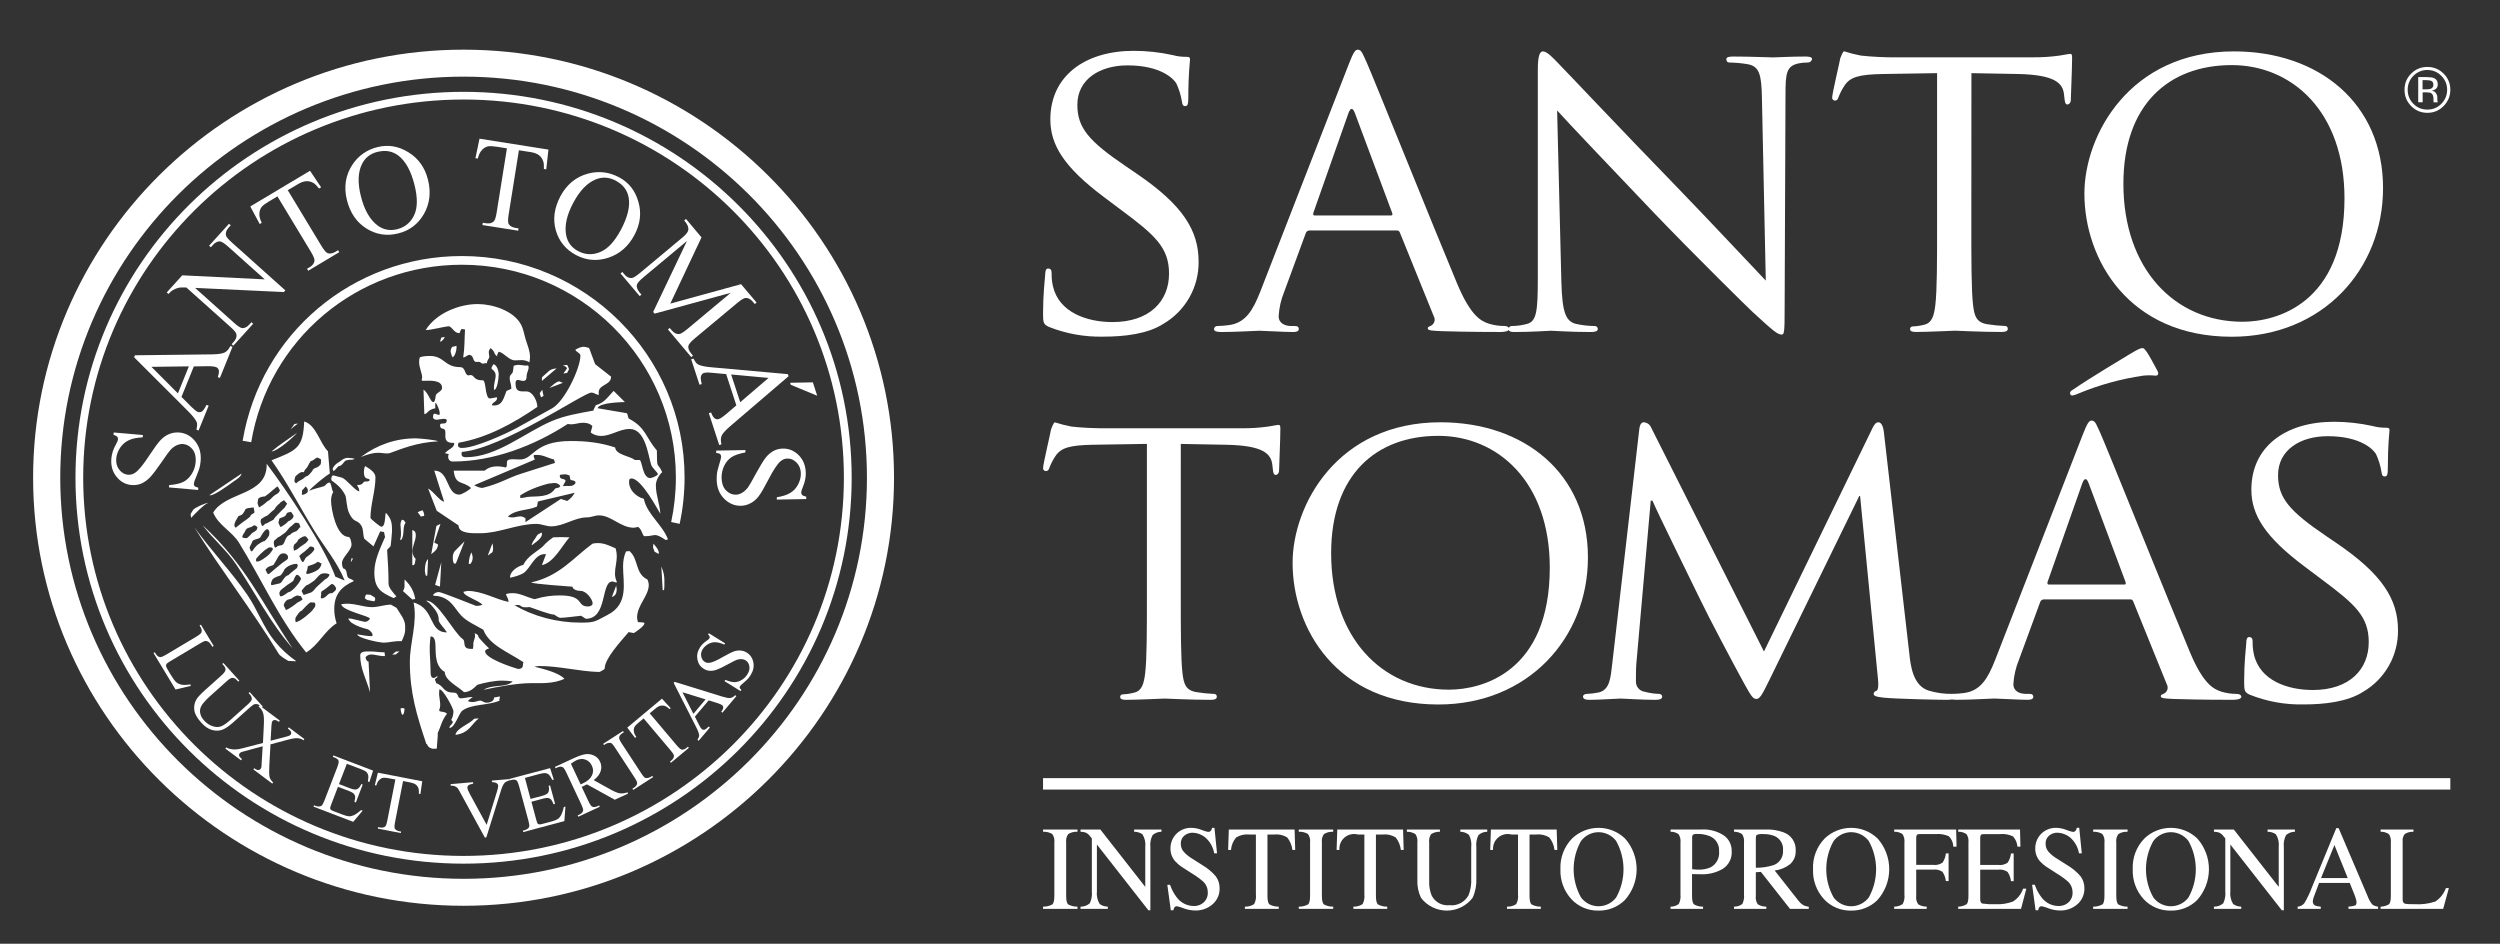 <svg width="151" height="57" viewBox="0 0 151 57" fill="none" xmlns="http://www.w3.org/2000/svg">
<rect x="0" y="0" width="151" height="57" fill="#333333" stroke="none"/>
<path d="M27.999 4.629C14.567 4.629 3.639 15.496 3.639 28.854C3.639 42.213 14.567 53.08 28.003 53.08C41.438 53.08 52.363 42.213 52.363 28.854C52.363 15.496 41.432 4.629 27.999 4.629ZM27.999 54.709C13.662 54.709 2 43.111 2 28.854C2 14.597 13.662 3 27.999 3C42.337 3 53.999 14.597 53.999 28.854C53.999 43.111 42.334 54.709 27.999 54.709Z" fill="white"/>
<path d="M41.052 31.641L40.54 31.531C40.726 30.659 40.823 29.751 40.823 28.84C40.823 21.753 35.024 15.99 27.899 15.99C21.566 15.99 16.215 20.5 15.171 26.711L14.656 26.624C15.741 20.159 21.311 15.465 27.899 15.465C35.314 15.465 41.348 21.463 41.348 28.836C41.348 29.783 41.248 30.726 41.052 31.637" fill="white"/>
<path d="M14.245 31.866L14.632 31.563C14.76 31.463 15.127 31.234 15.127 31.16C15.195 31.012 15.33 31.048 15.372 30.938L15.321 30.648C15.195 30.677 14.786 30.658 14.786 30.848C14.622 31.141 14.554 31.115 14.403 31.17L14.252 31.431C14.1 31.695 14.158 31.866 14.252 31.866M16.75 29.38C16.625 29.467 16.235 29.811 16.235 29.811L16 29.985C15.881 29.985 15.639 30.024 15.588 30.156C15.572 30.333 15.556 30.378 15.556 30.41L15.646 30.652C15.919 30.494 16.11 30.32 16.151 30.278C16.29 30.227 16.525 29.966 16.525 29.966C16.657 29.843 16.834 29.837 16.908 29.612C16.84 29.489 16.782 29.419 16.786 29.402L16.744 29.383L16.75 29.38ZM15.842 31.766C15.945 31.766 15.974 31.614 16.103 31.614C16.37 31.45 16.57 31.408 16.57 31.305C16.57 31.276 17.153 30.684 17.185 30.671L17.343 30.423L17.153 30.207C17.005 30.291 16.892 30.378 16.879 30.42C16.786 30.462 16.599 30.7 16.586 30.755C16.29 30.983 16.164 31.167 16.081 31.167C16.042 31.167 15.778 31.35 15.765 31.357C15.72 31.553 15.739 31.56 15.755 31.556C15.755 31.582 15.81 31.769 15.836 31.769M15.224 33.301C15.404 33.054 15.443 33.005 15.488 32.97C15.536 32.902 15.891 32.674 15.961 32.69C16.129 32.58 16.222 32.374 16.245 32.355C16.319 32.081 16.219 31.968 16.126 31.962C15.952 32.01 15.73 32.445 15.73 32.445C15.627 32.596 15.253 32.538 15.224 32.757C15.115 32.992 15.073 33.025 15.073 33.089C15.134 33.16 15.095 33.301 15.224 33.301ZM17.735 31.151C17.626 30.97 17.604 30.935 17.562 30.919C17.468 30.951 17.359 30.929 17.307 31.028C17.246 31.289 16.863 31.231 16.863 31.37L16.815 31.573L16.927 31.824C16.988 31.843 17.14 31.711 17.188 31.685C17.339 31.582 17.362 31.521 17.41 31.486C17.555 31.444 17.694 31.299 17.713 31.244L17.732 31.154L17.735 31.151ZM15.549 31.853C15.424 31.685 15.285 31.73 15.289 31.762C15.115 31.917 14.896 31.804 14.793 32.113C14.609 32.374 14.622 32.448 14.651 32.464C14.802 32.535 14.899 32.487 14.915 32.503C15.163 32.307 15.185 32.22 15.247 32.175C15.34 32.152 15.504 32.02 15.52 31.972L15.549 31.849V31.853ZM16.721 33.031C16.728 32.98 16.895 32.941 16.943 32.941C17.259 32.941 17.153 32.397 17.529 32.3C17.581 32.197 17.822 32.11 17.822 32.11C17.99 32.088 18.07 31.849 18.148 31.837L18.073 31.618C17.925 31.54 17.838 31.592 17.822 31.576L17.591 31.785C17.549 31.772 17.291 32.094 17.288 32.107C17.195 32.207 17.114 32.245 17.046 32.297C16.898 32.422 16.828 32.432 16.773 32.468C16.773 32.468 16.586 32.645 16.551 32.667C16.506 32.867 16.593 33.079 16.621 33.079L16.721 33.028V33.031ZM16.451 33.092C16.293 33.021 16.184 33.089 16.158 33.121C15.868 33.279 15.517 33.685 15.511 33.704C15.44 33.755 15.459 33.894 15.491 33.916C15.659 33.962 16.113 33.646 16.312 33.424C16.373 33.35 16.428 33.263 16.483 33.182L16.454 33.092H16.451ZM17.761 33.263C17.983 33.189 18.035 33.105 18.106 33.05C18.212 32.967 18.36 32.886 18.47 32.799C18.585 32.69 18.605 32.629 18.631 32.587C18.547 32.522 18.534 32.387 18.395 32.387C18.289 32.397 17.961 32.577 17.971 32.696C17.884 32.802 17.822 32.854 17.768 32.889C17.677 33.118 17.755 33.134 17.755 33.263M18.077 33.585C18.141 33.743 18.212 33.923 18.289 33.955C18.386 33.916 18.402 33.714 18.534 33.633C18.727 33.498 18.946 33.321 18.988 33.169C18.985 33.031 18.843 33.008 18.727 33.008C18.679 33.07 18.479 33.237 18.402 33.308C18.341 33.369 18.26 33.401 18.196 33.462L18.08 33.582L18.077 33.585ZM16.032 34.406C16.148 34.631 16.148 34.679 16.225 34.679C16.409 34.547 16.525 34.422 16.65 34.329C16.824 34.2 16.959 34.061 17.114 33.955C17.191 33.904 17.33 33.82 17.388 33.743C17.413 33.598 17.372 33.546 17.359 33.533C17.269 33.443 17.236 33.424 17.104 33.424C16.943 33.424 16.847 33.546 16.779 33.675L16.535 34.1C16.467 34.177 16.267 34.181 16.151 34.28L16.029 34.409L16.032 34.406ZM19.423 34.045C19.175 33.897 19.162 33.929 19.162 33.955C19.001 34.084 18.785 34.126 18.595 34.197C18.563 34.406 18.553 34.406 18.553 34.435C18.482 34.567 18.492 34.647 18.524 34.667C18.685 34.683 19.075 34.512 19.2 34.416C19.278 34.354 19.355 34.251 19.39 34.161L19.423 34.039V34.045ZM17.935 34.058C17.677 34.045 17.307 34.209 17.178 34.399C17.101 34.586 17.005 34.692 16.93 34.763C16.744 34.818 16.464 34.915 16.428 35.063C16.351 35.191 16.348 35.346 16.419 35.346L16.892 35.237C17.053 35.208 17.146 34.786 17.43 34.734C17.455 34.689 17.787 34.419 17.932 34.312C18.003 34.155 17.99 34.129 17.961 34.09L17.932 34.061L17.935 34.058ZM16.914 36.009C17.075 36.071 17.41 35.742 17.433 35.768C17.697 35.729 18.222 35.034 18.18 34.931C18.102 34.837 18.064 34.721 17.925 34.721C17.858 34.721 17.735 35.014 17.723 35.072C17.716 35.098 17.349 35.333 17.349 35.333C17.114 35.536 16.873 35.633 16.873 35.855L16.914 36.006V36.009ZM18.341 35.938L18.785 35.787C18.917 35.719 18.982 35.626 19.068 35.517C19.075 35.488 19.638 34.992 19.638 34.992C19.758 34.953 19.902 34.805 19.899 34.689C19.622 34.567 19.368 34.651 19.323 34.721C19.291 34.712 19.017 35.047 18.988 35.063C18.817 35.166 18.685 35.301 18.492 35.362C18.492 35.362 18.218 35.633 18.218 35.707L18.341 35.938ZM18.167 36.009L17.964 35.967C17.903 35.967 17.655 36.087 17.632 36.148L17.359 36.228C17.256 36.283 17.137 36.457 17.137 36.573L17.269 36.843C17.452 36.801 17.874 36.473 17.916 36.434C17.925 36.402 18.228 36.283 18.276 36.199L18.167 36.009ZM17.855 37.304C17.809 37.458 17.855 37.523 17.867 37.587C18.215 37.49 18.695 37.033 18.695 37.033C18.795 36.966 18.982 36.734 19.04 36.621C19.065 36.438 19.02 36.428 19.001 36.399L18.775 36.38C18.637 36.399 18.235 36.892 18.218 36.892C18.099 36.892 17.919 37.204 17.855 37.304ZM20.06 35.826C20.131 35.787 20.302 35.655 20.302 35.565C20.285 35.407 20.121 35.266 20.041 35.266C19.976 35.298 19.551 35.678 19.484 35.678C19.355 35.758 19.403 35.848 19.403 35.89C19.361 36.074 19.371 36.112 19.403 36.141C19.642 36.173 19.77 35.868 19.957 35.829H20.06V35.826ZM19.361 27.728C19.361 27.728 19.21 27.638 19.146 27.638C19.104 27.638 18.833 27.88 18.814 27.831C18.705 27.867 18.614 28.147 18.54 28.243C18.37 28.404 18.36 28.507 18.36 28.527C18.157 28.44 17.913 28.71 17.835 28.787C17.777 28.994 17.739 29.122 17.896 29.19C17.977 29.08 18.189 28.987 18.28 28.936L18.495 28.765C18.595 28.803 18.817 28.501 18.878 28.424C18.862 28.35 19.052 28.253 19.081 28.253C19.21 28.23 19.336 28.082 19.336 28.082C19.4 28.044 19.407 27.754 19.365 27.728M18.228 29.882C18.357 29.908 18.518 29.792 18.563 29.75C18.676 29.554 18.463 29.38 18.463 29.38C18.376 29.483 18.289 29.589 18.251 29.599L18.231 29.882H18.228ZM18.663 29.65C18.965 29.512 19.258 29.47 19.564 29.367C19.68 29.328 19.729 29.148 19.906 29.148C20.015 29.148 20.041 29.66 20.128 29.712C20.038 29.872 19.996 30.053 19.996 30.233C19.996 30.755 20.318 32.426 21.039 32.426C21.174 32.426 21.232 32.802 21.232 32.889C21.232 33.25 20.656 33.659 20.656 34.007C20.656 34.119 20.675 34.238 20.736 34.338C21 34.367 20.894 34.728 21.029 34.892C21.078 34.95 21.28 34.985 21.374 35.095C20.585 35.449 20.189 35.922 20.189 36.795C20.189 37.078 20.24 37.378 20.331 37.648C19.59 38.112 19.236 38.968 18.492 39.409C16.824 37.342 15.771 34.94 14.429 32.77C14.001 32.088 13.192 31.727 12.877 30.961C13.643 29.666 16.164 29.963 16.106 28.012C17.288 29.563 19.635 33.063 20.253 34.831L20.82 35.063C20.372 33.955 19.609 33.06 18.988 32.056C18.112 30.639 17.365 29.164 16.399 27.802C17.922 27.203 18.305 27.065 18.373 25.458C19.091 25.658 19.316 26.769 19.809 27.258L19.922 28.604C19.687 28.72 18.808 29.444 18.666 29.65M23.782 36.128C23.016 35.784 22.61 35.552 22.61 34.57C22.61 33.826 22.968 33.105 23.257 32.439L23.196 32.136L22.964 32.097L22.559 33.002L22.002 32.538C21.905 32.271 21.973 31.936 21.789 31.695C21.535 31.354 21.377 31.605 21.081 30.98C20.933 30.668 20.923 30.05 20.859 29.924C20.646 29.496 20.392 29.287 20.018 29.01C19.986 28.858 20.047 28.684 20.16 28.72L20.646 28.849C20.904 28.919 21.474 29.673 21.696 29.673C21.709 29.47 21.577 29.383 21.577 29.29C21.934 29.312 21.921 29.113 22.008 29.09C22.072 29.074 22.324 29.106 22.324 28.997C22.324 28.829 21.979 29.068 21.979 28.504C21.979 28.424 22.002 28.218 22.06 28.153C22.288 28.298 22.678 28.511 22.678 28.829C22.678 29.641 22.375 30.478 22.375 31.292C22.375 31.325 22.945 31.814 23.032 31.814C23.293 31.814 23.241 31.148 23.306 30.97C23.657 31.347 23.679 31.611 23.679 32.088C23.679 32.165 23.605 32.96 23.589 32.989C23.547 33.07 23.38 33.153 23.383 33.253C23.434 33.929 23.467 34.605 23.467 35.266C23.467 35.494 23.789 35.852 23.943 36.019L23.782 36.128ZM40.026 35.645L39.945 34.216C40.051 34.47 40.129 34.734 40.129 35.008V35.394C40.129 35.475 40.116 35.562 40.106 35.645H40.026ZM26.574 35.426C26.532 35.414 26.29 35.343 26.281 35.327L26.654 33.958L26.574 35.43V35.426ZM12.262 31.743C14.838 34.119 15.823 36.418 17.674 39.155C16.341 37.651 15.398 35.781 14.284 34.119C13.708 33.256 12.899 32.584 12.272 31.766L12.262 31.746V31.743ZM30.808 34.889C30.798 34.464 31.332 34.184 31.609 34.116C31.857 33.601 32.363 33.369 32.772 33.018C33.042 32.709 33.226 32.596 33.409 32.455C33.718 32.435 34.089 32.439 34.398 32.455C33.94 32.97 33.441 33.994 32.73 34.135L32.981 33.472C32.295 33.392 32.041 34.358 31.606 34.622C31.381 34.757 31.081 34.834 30.827 34.892H30.804L30.808 34.889ZM25.724 34.783C25.695 34.679 25.662 34.557 25.662 34.448C25.662 34.097 25.736 33.878 25.856 33.765L25.807 34.76L25.724 34.783ZM24.903 34.135V32.014C25.109 32.078 25.112 32.213 25.112 32.345C25.112 32.645 24.912 32.967 24.912 33.301C24.912 33.469 24.989 33.643 25.105 33.762C25.076 33.833 25.083 34.135 24.964 34.135H24.903ZM28.312 34.058C28.312 33.785 28.406 33.485 28.473 33.363C28.608 33.697 28.544 33.871 28.422 34.058H28.309H28.312ZM27.42 34.036C27.378 33.978 27.35 33.855 27.35 33.785V33.585C27.35 33.508 27.417 33.337 27.472 33.282L28.058 32.696L27.533 34.036H27.42ZM21.184 33.923C21.213 33.755 21.238 33.71 21.264 33.694C21.354 33.785 21.251 33.833 21.213 33.923H21.184ZM29.462 33.553L29.745 32.812C29.764 32.915 29.784 33.025 29.784 33.134C29.784 33.192 29.764 33.301 29.745 33.353C29.545 33.479 29.504 33.543 29.462 33.553ZM26.046 33.472L26.358 31.766L26.603 31.643L26.229 32.77C26.332 32.815 26.451 32.889 26.461 32.893C26.406 33.224 26.281 33.273 26.046 33.475M39.752 33.443C39.665 33.398 39.62 33.356 39.539 33.327L39.44 33.057L39.469 32.835C39.556 32.951 39.813 33.199 39.794 33.44H39.752V33.443ZM32.105 32.922C32.176 32.696 32.26 32.622 32.318 32.538C32.369 32.458 32.417 32.358 32.479 32.287C32.678 32.181 32.697 32.168 32.723 32.168C32.807 32.5 32.359 32.735 32.137 32.922H32.108H32.105ZM24.156 32.619C24.191 32.535 24.217 32.419 24.217 32.326V32.113C24.217 31.975 24.188 31.833 24.188 31.692C24.188 31.589 24.226 31.482 24.268 31.389C24.342 31.447 24.326 31.308 24.5 31.569C24.346 31.769 24.391 32.075 24.349 32.31C24.336 32.4 24.297 32.49 24.268 32.574L24.156 32.616V32.619ZM29.143 29.47C30.234 29.2 30.64 28.878 31.5 28.604L33.522 27.96L33.461 27.751C33.113 27.677 32.826 27.477 32.45 27.477H32.247C32.208 27.625 32.298 27.683 32.298 27.76L28.637 29.309C28.914 29.451 29.04 29.47 29.143 29.47ZM31.426 30.075C31.551 30.091 31.732 30.03 31.86 30.014C32.443 29.953 33.161 30.079 33.538 29.502C33.728 29.451 33.792 29.464 33.84 29.361C33.776 29.225 33.615 29.171 33.477 29.171C33.374 29.171 33.271 29.209 33.171 29.2C32.485 29.37 31.877 29.621 31.422 29.924V30.075H31.426ZM33.998 29.361C34.066 29.367 34.14 29.351 34.208 29.351C34.436 29.351 34.629 29.39 34.765 29.171C34.758 28.955 34.465 29.064 34.443 28.939L34.401 28.72C34.324 28.694 34.224 28.649 34.14 28.649C33.937 28.649 33.879 28.684 33.815 28.678C33.773 29.052 34.13 28.836 34.159 29.058L33.998 29.361ZM31.741 31.534L33.882 30.133C33.982 30.185 34.143 30.207 34.256 30.262C34.468 30.114 34.591 29.985 34.713 29.763L32.508 30.285C32.446 30.359 32.479 30.497 32.427 30.597C31.854 30.855 31.178 30.748 30.675 31.199C30.965 31.325 31.194 31.189 31.435 31.189C31.551 31.189 31.651 31.241 31.738 31.308V31.531L31.741 31.534ZM40.216 32.619C39.469 32.126 39.626 32.387 38.941 32.387C38.792 32.387 38.792 31.975 38.535 31.824C38.454 31.84 38.361 31.875 38.284 31.875C37.492 31.875 36.919 31.128 36.178 31.128C35.917 31.128 35.724 31.25 35.447 31.25C34.707 31.25 34.047 31.791 33.287 31.791C32.987 31.791 32.71 31.643 32.398 31.643C31.242 31.643 30.151 32.207 29.008 32.207C28.602 32.207 27.694 32.258 27.694 31.733L26.38 30.851L25.856 29.502C26.187 29.689 26.596 30.297 26.825 30.297L26.229 28.427C27.143 28.414 26.947 29.876 27.739 29.876C27.884 29.876 28.345 29.608 28.448 29.473C27.936 29.016 27.501 29.338 27.404 28.427H29.275C29.626 28.111 30.128 28.134 30.55 28.237C30.676 28.137 30.566 27.934 30.653 27.815C30.743 27.693 31.258 27.754 31.403 27.754C32.256 27.754 32.211 26.637 34.475 26.637C35.409 26.637 36.268 26.73 37.157 27.029C37.189 27.471 38.049 27.545 38.351 27.783H38.641C38.792 27.867 38.809 28.878 39.279 28.878C39.359 28.878 39.736 28.726 39.736 28.636C39.736 28.546 39.388 28.263 39.33 28.073C39.134 27.422 38.976 25.909 38.026 25.909C37.427 25.909 36.896 26.331 36.307 26.331C36.085 26.331 35.85 26.266 35.679 26.118L35.779 25.738C35.634 25.574 35.421 25.535 35.212 25.535C34.903 25.535 34.613 25.684 34.294 25.606C32.266 26.923 29.787 27.876 27.346 27.876C27.089 27.876 27.018 27.619 27.105 27.425L26.87 27.374C27.153 27.068 27.436 27.075 27.436 26.749C26.815 26.778 26.902 26.418 26.902 26.115C26.902 25.755 26.58 26.022 26.58 25.684C26.58 25.465 26.983 25.729 26.983 25.384C26.983 25.213 26.471 25.352 26.387 25.352C26.281 25.352 26.155 25.313 26.155 25.191C26.155 24.827 26.368 25.062 26.538 25.062C26.641 24.885 26.342 24.328 26.326 24.328C26.268 24.328 26.294 24.618 26.294 24.66C25.827 24.74 25.817 25.011 25.63 25.011L25.579 23.533C25.869 23.713 25.994 24.286 26.174 24.286C26.306 24.286 26.29 23.9 26.348 23.823C26.425 23.713 26.702 23.61 26.702 23.433C26.702 22.905 25.888 23.002 25.579 23.002C25.392 23.002 25.498 22.899 25.498 22.789C25.498 22.554 25.315 22.206 25.315 21.865C25.315 21.768 25.324 21.675 25.357 21.582C25.55 21.511 25.772 21.501 25.975 21.501C26.825 21.501 26.86 22.174 27.778 22.174C28.148 22.174 28.032 22.631 28.293 22.676C28.721 22.554 28.486 22.989 29.175 22.969C29.359 23.047 29.297 23.861 29.52 24.048C29.59 24.109 29.903 23.997 30.015 23.997C30.077 24.267 29.706 24.283 29.713 24.48C30.35 24.576 30.421 24.022 30.592 23.613L30.885 23.485C30.888 23.208 30.785 23.027 30.785 22.85C30.785 22.583 30.946 22.634 30.985 22.419L31.026 22.097C31.268 21.994 31.484 22.055 31.69 22.078H31.905C31.996 22.284 31.806 22.464 31.806 22.75C31.806 23.169 31.419 22.95 31.3 22.95C31.152 22.95 31.139 23.044 31.139 23.169C31.139 23.687 31.416 23.642 31.799 23.642C32.182 23.642 32.456 24.232 32.456 24.579C30.965 25.593 29.436 26.437 27.694 26.743C27.565 27.075 27.865 27.055 27.926 27.055C28.689 27.055 30.563 26.205 31.265 25.819L33.348 24.663C34.108 24.241 35.058 22.235 35.058 21.472C35.058 21.318 34.784 21.263 34.752 21.121C34.964 21.002 35.116 20.947 35.248 20.947C35.36 20.947 35.476 20.989 35.582 21.018L35.946 21.994L36.909 22.75C36.919 23.317 36.04 23.185 36.172 23.835C36.069 23.893 35.927 23.713 35.714 23.713C35.26 23.713 30.347 27.1 27.897 27.294C27.807 27.59 28.016 27.616 28.142 27.616C30.006 27.616 31.715 26.115 33.329 25.433C34.13 25.091 34.996 24.956 35.85 24.798C35.834 24.727 35.966 24.557 35.982 24.476C36.507 24.331 36.712 23.974 37.063 23.61L37.743 24.283C37.64 24.296 36.201 24.293 36.094 24.657L37.852 24.956C37.943 25.014 37.904 25.246 38.004 25.297C39.011 25.825 39.015 26.447 39.675 27.21C39.675 28.436 39.717 27.88 39.997 28.517C39.791 28.707 39.614 29.026 39.614 29.312C39.614 29.898 39.849 30.449 39.884 31.032C39.8 30.916 38.757 28.9 38.145 28.9C37.991 28.9 37.997 29.006 37.997 29.132C37.997 29.605 38.438 30.014 38.886 30.127C39.076 31.057 40.006 31.685 40.344 32.571L40.241 32.612L40.216 32.619ZM25.421 31.199L25.228 30.938C25.424 30.832 25.479 30.848 25.534 30.826C25.634 31.038 25.63 31.112 25.614 31.16L25.421 31.199ZM11.544 31.283L11.512 31.051L11.663 30.8C11.743 30.668 12.429 30.368 12.594 30.368C12.378 30.407 11.737 31.067 11.541 31.283M12.648 29.908L14.587 28.607C14.561 28.803 14.268 28.968 14.071 29.109C13.901 29.232 12.867 30.008 12.648 29.908ZM16.399 27.268C16.886 26.849 17.43 26.517 17.945 26.141C17.697 26.431 16.763 27.252 16.399 27.268ZM21 27.651C21.074 27.651 21.358 27.683 21.416 27.712C21.396 27.76 21.171 27.783 21.132 27.764C21.032 27.799 20.962 27.773 20.859 27.834C20.759 27.896 20.652 28.156 20.45 28.156C20.273 28.317 20.234 28.44 20.128 28.44C20.067 28.334 20.102 28.269 20.128 28.23C20.26 28.012 20.366 27.995 20.562 27.847C20.768 27.673 20.929 27.657 20.994 27.657M21.799 27.599C22.768 26.872 23.895 26.476 25.109 26.476C25.257 26.476 26.339 26.563 26.461 26.656C25.131 26.724 24.204 27.136 23.57 27.358C23.363 27.432 23.096 27.348 22.874 27.348C22.468 27.348 22.175 27.464 21.802 27.599M17.549 25.941L17.784 25.61L17.996 25.581C17.797 25.742 17.764 25.755 17.742 25.771L17.549 25.941ZM28.454 26.202C28.66 25.989 28.901 25.822 29.091 25.597C29.224 25.445 29.323 25.294 29.426 25.127C29.468 25.056 29.507 24.959 29.555 24.898C29.687 25.185 29.436 25.574 29.281 25.709C29.133 25.845 28.644 26.141 28.454 26.202ZM32.691 24C32.63 23.9 32.601 23.771 32.601 23.749C32.656 23.649 32.746 23.552 32.762 23.549C32.772 23.758 32.83 23.839 32.83 23.91L32.688 24H32.691ZM29.819 21.997C30.041 22.074 30.122 22.454 30.122 22.609C30.122 22.892 30.015 23.581 29.838 23.546C29.806 23.185 29.938 22.937 29.938 22.67C29.938 22.403 29.684 22.306 29.684 22.248C29.684 22.187 29.764 22.039 29.816 21.997M33.177 23.436C33.448 23.217 33.547 23.092 33.77 23.031L33.998 23.124L33.177 23.436ZM32.733 23.005V22.792C32.804 22.712 32.9 22.647 32.978 22.57C33.197 22.351 33.306 22.28 33.625 22.248L32.733 23.005ZM34.027 22.561C34.188 22.348 34.224 22.29 34.256 22.229C34.117 22.084 34.011 22.081 33.995 22.068L34.256 22.039C34.285 22.074 34.369 22.267 34.369 22.3L34.256 22.522L34.027 22.561ZM29.272 21.939C29.085 22.02 29.066 21.881 28.95 21.859C28.863 21.843 28.75 21.891 28.676 21.83C28.557 21.733 28.589 21.437 28.341 21.437C28.229 21.437 28.071 21.611 27.977 21.588C28.071 21.021 28.052 20.468 28.087 19.898L27.874 19.869C27.849 19.92 27.755 20.068 27.765 20.12C27.446 20.139 27.353 19.801 27.127 19.705C26.696 19.743 26.071 19.936 25.711 19.936C26.316 18.942 27.704 18.365 28.856 18.365C29.739 18.365 31.017 18.764 31.464 19.592C31.622 19.891 31.658 20.204 31.757 20.519C31.86 20.854 32.012 21.195 32.012 21.556C32.012 21.662 31.996 21.772 31.98 21.878C31.603 21.691 31.474 21.765 31.101 21.765C30.727 21.765 30.453 21.302 30.122 21.244C30.112 21.263 29.945 21.546 30.07 21.546C29.758 21.347 29.974 21.308 29.636 21.025C29.442 21.231 29.555 21.382 29.555 21.527C29.555 21.691 29.413 21.73 29.413 21.939H29.272ZM27.34 21.585C27.292 21.54 27.218 21.279 27.218 21.211C27.218 21.118 27.256 21.018 27.317 20.951L27.575 20.89C27.581 21.073 27.549 21.324 27.424 21.504L27.343 21.585H27.34ZM28.866 21.102C28.657 20.999 28.515 21.079 28.312 21.021C28.277 20.976 28.27 20.864 28.27 20.812C28.27 20.645 28.37 20.513 28.506 20.429L28.718 20.458L29.162 21.063L28.866 21.102ZM26.574 20.642L26.654 20.39L26.867 20.349C26.796 20.513 26.712 20.574 26.654 20.613L26.574 20.642ZM24.903 36.209L24.336 35.697C24.507 35.468 24.394 35.253 24.445 35.002C24.532 35.108 24.635 35.201 24.719 35.314C24.912 35.581 25.025 35.855 25.083 36.18L24.899 36.209H24.903ZM22.349 41.815C22.124 41 21.757 40.411 21.757 39.58C21.757 39.374 22.005 39.348 22.163 39.348H22.414C22.681 39.348 22.955 39.409 23.225 39.397L23.254 39.628C22.906 39.641 22.674 39.529 22.427 39.529C22.301 39.529 22.156 39.59 22.082 39.689C22.082 39.838 22.172 39.953 22.262 39.96L22.349 41.815ZM23.692 39.538L23.904 39.358L24.13 39.339L23.904 39.529L23.692 39.538ZM17.896 39.941L17.41 39.918C17.298 39.857 16.911 39.612 16.853 39.516C15.243 36.875 13.363 34.457 11.727 31.833C12.78 33.289 13.981 34.538 14.941 35.932C15.562 36.837 15.891 37.867 16.602 38.74C16.969 39.194 17.417 39.602 17.896 39.937M21.577 38.311C21.902 38.373 22.195 38.424 22.475 38.424C22.597 38.286 22.295 38.031 22.221 38.012C21.828 37.906 21.58 37.835 21.242 37.619C21.187 37.587 21.039 37.423 21.039 37.358C21.248 37.333 21.879 37.558 22.082 37.558C22.159 37.558 22.337 37.445 22.337 37.358C22.337 37.214 20.617 36.872 20.617 36.492C21.309 36.37 21.892 36.673 22.468 36.673C22.852 36.673 23.222 36.521 23.611 36.521L23.953 36.714C24.14 37.04 24.471 37.413 24.471 37.8V38.083C24.471 38.25 24.339 38.582 24.259 38.727C23.782 38.707 23.492 38.817 23.186 38.817C22.881 38.817 21.58 38.53 21.58 38.315M22.031 36.128C22.079 35.961 22.076 35.929 22.153 35.906L22.375 35.926L22.639 36.087C22.697 36.241 22.623 36.328 22.578 36.318L22.172 36.238L22.031 36.128ZM36.957 36.058L37.221 35.362C37.215 35.439 37.25 35.517 37.25 35.594C37.25 35.81 37.173 36.003 36.957 36.058ZM27.507 44.377C27.598 43.972 28.348 43.743 28.641 43.411L28.918 43.389C28.473 43.753 28.377 44.149 27.778 44.332C27.72 44.352 27.575 44.384 27.507 44.377ZM24.31 43.183C24.217 43.096 24.214 42.906 24.188 42.8C24.333 42.726 24.375 42.78 24.436 42.806C24.42 43.012 24.391 43.112 24.358 43.141L24.31 43.183ZM35.106 40.362C34.903 40.362 34.459 40.263 34.501 40.069C33.599 40.04 32.585 40.079 31.825 39.677C32.504 39.612 33.142 39.516 33.834 39.516C34.375 39.516 34.832 39.606 35.331 39.754C35.46 39.857 35.344 40.056 35.457 40.118C35.476 40.127 35.673 40.134 35.724 40.147C35.64 40.375 35.276 40.362 35.106 40.362ZM36.374 39.319L36.564 39.103C36.519 39.3 36.474 39.329 36.455 39.329L36.374 39.319ZM32.653 36.579L32.614 36.203L33.776 36.698C33.976 36.698 34.085 36.692 34.278 36.747C34.301 36.843 34.426 36.853 34.426 36.978C34.394 37.04 34.259 37.075 34.201 37.075C34.034 37.075 32.858 36.653 32.656 36.579M25.756 44.95C25.157 43.167 24.755 41.831 24.755 39.979C24.755 38.782 25.231 37.59 24.98 36.392C26.287 36.75 25.859 38.199 26.999 38.199C26.815 37.912 26.587 37.725 26.496 37.484C26.535 37.014 26.158 36.692 25.955 36.447C25.93 36.415 25.749 36.302 25.749 36.28C26.429 36.257 27.391 38.202 27.958 38.608C28.167 38.756 27.836 39.252 28.57 39.187C28.596 39.042 28.589 38.971 28.589 38.901C28.589 38.656 28.75 38.524 28.67 38.244C28.831 38.324 28.895 38.35 28.895 38.459C28.895 38.517 29.491 39.132 29.545 39.161C29.439 39.19 29.301 39.248 29.301 39.345C29.301 39.754 30.843 40.279 31.291 40.407C31.677 40.385 31.542 40.172 31.616 39.998C30.711 39.39 29.539 38.968 29.195 38.038C28.724 37.758 28.193 37.539 27.855 37.175C27.424 36.718 27.266 36.161 26.435 36C26.342 35.98 26.207 36.016 26.152 35.945C26.274 35.774 26.413 35.761 26.525 35.761C26.638 35.761 28.528 36.502 28.753 36.595C28.963 36.595 29.043 36.563 29.137 36.525C28.924 36.264 27.994 36.006 27.994 35.745L28.229 35.691C29.12 35.691 29.887 36.18 30.711 36.357C30.717 36.128 30.579 36.016 30.563 35.887C30.698 35.832 30.843 35.826 30.994 35.826C31.406 35.826 31.893 36.103 32.295 36.19C32.907 36.006 33.351 35.964 33.812 35.964C35.341 35.964 34.794 36.631 35.518 36.631C35.682 36.631 35.795 36.55 35.795 36.441C35.795 36.212 35.421 35.691 35.077 35.691C34.864 35.691 34.6 35.613 34.575 35.436C34.269 35.41 32.202 35.275 32.083 35.179C33.808 34.792 34.607 33.707 35.785 32.838C35.895 32.809 36.007 32.802 36.123 32.802C36.51 32.802 36.873 32.986 37.186 33.124C37.231 33.285 37.254 33.443 37.254 33.607C37.254 33.952 37.144 34.296 37.144 34.644C37.144 34.818 37.183 34.992 37.263 35.156C37.215 35.224 37.067 35.121 36.999 35.121C36.268 35.121 36.719 37.374 35.383 37.374L35.096 37.191C34.778 37.223 34.114 37.316 33.847 37.316C33.754 37.316 33.522 37.165 33.461 37.114C33.322 37.162 32.179 36.73 31.986 36.666C31.902 36.682 31.793 36.679 31.709 36.679C31.474 36.679 31.519 36.605 31.374 36.553C31.274 36.515 31.152 36.573 31.059 36.541C32.202 37.226 33.641 37.606 35.051 37.606C35.956 37.606 35.908 37.548 36.712 37.133C37.991 36.473 37.633 35.204 37.633 34.219C37.633 33.916 37.678 33.598 37.81 33.308L38.017 33.282C38.586 33.768 38.342 34.638 39.108 35.005C39.15 35.114 39.185 35.217 39.185 35.33C39.185 35.996 38.48 36.55 38.48 37.297C38.48 37.387 38.506 37.477 38.529 37.564C38.557 37.606 38.925 37.558 38.925 37.642C38.925 37.809 38.458 38.134 38.284 38.237L37.968 38.179C37.489 38.749 36.523 39.776 36.523 40.385C36.523 40.427 36.236 40.588 36.188 40.588C34.983 40.556 33.783 40.227 32.585 40.227C32.475 40.227 32.379 40.246 32.279 40.269C32.823 40.398 33.795 40.649 34.092 41.003C33.406 41.306 32.72 41.261 32.111 41.261C31.213 41.261 30.073 41.48 29.207 41.663C29.768 41.312 30.563 41.56 30.968 41.158C30.75 41.125 30.537 41.109 30.312 41.109C29.861 41.109 29.249 41.235 28.834 41.361C28.618 41.557 28.422 41.789 28.029 41.808C27.62 41.428 26.88 41.103 26.863 40.584C25.904 40.034 26.638 38.44 26.007 38.44C25.891 39.216 26.007 39.841 26.007 40.568C26.007 40.672 25.997 40.952 26.203 40.952C26.268 40.952 26.364 40.842 26.429 40.842C26.448 40.935 26.248 40.99 26.271 41.051L26.352 41.267C26.86 41.447 26.728 41.834 27.404 41.834C27.746 41.834 27.581 42.178 27.839 42.178C28.039 42.178 28.316 42.095 28.557 42.095C28.377 42.239 28.303 42.275 28.261 42.352C28.618 42.487 28.84 42.317 28.992 42.317C29.143 42.317 29.211 42.442 29.378 42.442C29.7 42.442 29.842 42.297 29.842 42.13L30.186 42.066C30.215 42.185 30.112 42.249 30.186 42.31C29.532 42.616 28.489 42.51 27.929 42.919C27.704 43.086 27.482 43.968 27.143 43.968C27.124 43.782 27.52 43.672 27.253 43.486C27.346 43.312 27.388 43.141 27.388 42.954C27.388 42.793 26.773 41.631 26.541 41.631C26.454 42.172 26.702 42.484 26.522 42.906C26.561 43.038 26.851 42.941 26.999 43.112C26.683 43.495 26.628 43.882 26.435 44.287C26.471 44.326 26.364 45.179 26.393 45.205C26.393 45.205 25.923 45.34 25.785 44.934" fill="white"/>
<path d="M11.502 41.346L11.527 41.427L10.603 41.646L9.273 39.443L9.351 39.395L9.415 39.501C9.489 39.624 9.579 39.685 9.689 39.688C9.753 39.688 9.863 39.643 10.027 39.546L11.872 38.445C12.052 38.336 12.149 38.252 12.171 38.184C12.2 38.091 12.184 37.991 12.117 37.885L12.052 37.779L12.133 37.73L12.909 39.018L12.831 39.067C12.741 38.915 12.661 38.816 12.596 38.77C12.529 38.729 12.467 38.709 12.409 38.712C12.351 38.716 12.236 38.77 12.068 38.87L10.271 39.946C10.152 40.013 10.078 40.071 10.049 40.123C10.03 40.158 10.024 40.197 10.03 40.239C10.037 40.284 10.098 40.397 10.207 40.58L10.333 40.786C10.465 41.005 10.574 41.147 10.658 41.218C10.745 41.285 10.851 41.333 10.973 41.356C11.099 41.379 11.276 41.372 11.495 41.34" fill="white"/>
<path d="M15.014 41.862L15.082 41.801L15.87 42.673L15.803 42.731L15.719 42.641C15.629 42.548 15.523 42.506 15.394 42.529C15.336 42.535 15.236 42.603 15.098 42.725L14.09 43.627C13.842 43.849 13.626 43.997 13.443 44.071C13.262 44.142 13.056 44.151 12.828 44.097C12.599 44.039 12.374 43.891 12.152 43.643C11.907 43.372 11.768 43.124 11.736 42.902C11.707 42.677 11.743 42.468 11.849 42.268C11.92 42.133 12.107 41.933 12.406 41.663L13.375 40.796C13.526 40.661 13.61 40.548 13.62 40.462C13.63 40.381 13.591 40.288 13.507 40.194L13.423 40.104L13.491 40.043L14.457 41.112L14.389 41.17L14.302 41.077C14.212 40.977 14.112 40.932 14.009 40.944C13.939 40.954 13.832 41.019 13.694 41.144L12.615 42.113C12.519 42.2 12.416 42.306 12.306 42.435C12.197 42.564 12.129 42.683 12.1 42.793C12.071 42.902 12.074 43.018 12.11 43.144C12.142 43.272 12.219 43.398 12.332 43.523C12.477 43.684 12.644 43.797 12.831 43.858C13.014 43.923 13.185 43.929 13.333 43.878C13.488 43.826 13.697 43.681 13.961 43.446L14.966 42.548C15.12 42.406 15.201 42.306 15.21 42.236C15.22 42.142 15.181 42.046 15.098 41.952L15.014 41.859V41.862Z" fill="white"/>
<path d="M16.338 44.953L16.267 46.228C16.248 46.582 16.255 46.817 16.284 46.936C16.316 47.055 16.387 47.161 16.499 47.258L16.445 47.329L15.302 46.472L15.356 46.402C15.434 46.459 15.495 46.492 15.543 46.505C15.579 46.514 15.614 46.511 15.649 46.505C15.685 46.492 15.714 46.476 15.733 46.45C15.756 46.421 15.772 46.386 15.785 46.35C15.791 46.318 15.801 46.237 15.804 46.096L15.865 45.075L14.77 45.371C14.654 45.4 14.58 45.426 14.548 45.442C14.519 45.458 14.49 45.477 14.471 45.507C14.439 45.548 14.429 45.593 14.445 45.648C14.458 45.703 14.516 45.767 14.613 45.848L14.558 45.922L13.611 45.214L13.666 45.143C13.74 45.184 13.808 45.217 13.869 45.23C13.978 45.259 14.088 45.268 14.204 45.268C14.32 45.268 14.471 45.242 14.654 45.194L15.884 44.875L15.939 43.716C15.952 43.404 15.936 43.175 15.881 43.037C15.833 42.895 15.746 42.776 15.617 42.676L15.672 42.605L16.902 43.526L16.85 43.6C16.741 43.526 16.657 43.488 16.593 43.488C16.532 43.488 16.49 43.51 16.461 43.546C16.425 43.594 16.403 43.687 16.396 43.826L16.345 44.74L17.269 44.499C17.378 44.47 17.446 44.447 17.478 44.431C17.51 44.415 17.539 44.392 17.559 44.367C17.578 44.341 17.591 44.309 17.591 44.28C17.591 44.235 17.581 44.199 17.559 44.167C17.539 44.132 17.481 44.08 17.388 44.006L17.443 43.932L18.386 44.64L18.331 44.711C18.254 44.66 18.183 44.624 18.122 44.611C18.026 44.589 17.932 44.579 17.835 44.589C17.739 44.595 17.581 44.624 17.372 44.682L16.335 44.959L16.338 44.953Z" fill="white"/>
<path d="M20.948 46.136L20.475 47.359L21.16 47.62C21.337 47.688 21.466 47.704 21.547 47.675C21.653 47.636 21.746 47.53 21.824 47.356L21.907 47.388L21.495 48.467L21.408 48.435C21.444 48.277 21.46 48.171 21.453 48.119C21.447 48.055 21.418 47.997 21.37 47.942C21.318 47.887 21.228 47.836 21.099 47.784L20.413 47.523L20.021 48.547C19.969 48.686 19.94 48.77 19.94 48.805C19.94 48.837 19.953 48.873 19.976 48.901C20.001 48.93 20.056 48.959 20.143 48.992L20.671 49.194C20.848 49.262 20.98 49.297 21.07 49.304C21.157 49.31 21.254 49.291 21.354 49.246C21.486 49.188 21.637 49.082 21.811 48.93L21.904 48.966L21.334 49.639L18.936 48.721L18.968 48.638L19.08 48.682C19.154 48.712 19.229 48.718 19.309 48.708C19.37 48.702 19.415 48.679 19.451 48.638C19.489 48.596 19.534 48.499 19.596 48.351L20.372 46.339C20.446 46.139 20.471 46.013 20.452 45.952C20.423 45.868 20.339 45.804 20.21 45.756L20.101 45.714L20.137 45.627L22.535 46.545L22.31 47.237L22.22 47.202C22.252 47.024 22.255 46.899 22.239 46.825C22.223 46.751 22.184 46.68 22.123 46.619C22.072 46.574 21.968 46.519 21.814 46.461L20.957 46.136H20.948Z" fill="white"/>
<path d="M25.504 47.188L25.392 47.961L25.298 47.942C25.308 47.803 25.301 47.703 25.282 47.639C25.25 47.539 25.198 47.456 25.121 47.394C25.047 47.336 24.944 47.294 24.809 47.266L24.345 47.175L23.859 49.664C23.82 49.864 23.817 49.993 23.849 50.051C23.898 50.128 23.988 50.179 24.113 50.208L24.226 50.228L24.21 50.318L22.819 50.047L22.835 49.957L22.951 49.98C23.086 50.005 23.196 49.983 23.273 49.912C23.318 49.87 23.357 49.754 23.392 49.571L23.881 47.082L23.485 47.008C23.334 46.979 23.221 46.969 23.154 46.979C23.064 46.992 22.98 47.037 22.903 47.111C22.829 47.185 22.771 47.294 22.729 47.443L22.639 47.426L22.825 46.67L25.498 47.188H25.504Z" fill="white"/>
<path d="M30.736 47.057L30.742 47.147C30.63 47.179 30.543 47.221 30.485 47.279C30.404 47.369 30.34 47.498 30.285 47.665L29.374 50.579L29.284 50.589L27.787 47.849C27.713 47.707 27.658 47.623 27.629 47.591C27.584 47.546 27.529 47.511 27.468 47.488C27.407 47.462 27.323 47.453 27.223 47.453L27.217 47.362L28.572 47.243L28.579 47.334C28.427 47.362 28.328 47.398 28.286 47.437C28.244 47.478 28.225 47.527 28.231 47.585C28.238 47.668 28.286 47.791 28.379 47.958L29.393 49.822L30.008 47.842C30.07 47.646 30.095 47.514 30.089 47.44C30.082 47.391 30.057 47.35 30.008 47.314C29.957 47.272 29.873 47.25 29.757 47.24C29.751 47.24 29.735 47.24 29.718 47.24L29.709 47.147L30.733 47.06L30.736 47.057Z" fill="white"/>
<path d="M31.705 46.987L32.046 48.255L32.755 48.066C32.938 48.014 33.054 47.956 33.102 47.885C33.167 47.789 33.176 47.65 33.138 47.463L33.225 47.441L33.527 48.555L33.437 48.578C33.373 48.426 33.321 48.333 33.289 48.294C33.244 48.246 33.186 48.214 33.115 48.201C33.044 48.188 32.938 48.201 32.803 48.236L32.098 48.426L32.381 49.482C32.42 49.627 32.449 49.711 32.468 49.737C32.49 49.762 32.52 49.782 32.558 49.791C32.59 49.801 32.655 49.791 32.742 49.769L33.289 49.624C33.469 49.576 33.601 49.527 33.675 49.479C33.753 49.431 33.814 49.363 33.872 49.267C33.943 49.141 34.004 48.97 34.055 48.745L34.152 48.719L34.087 49.595L31.605 50.258L31.582 50.171L31.698 50.139C31.773 50.12 31.84 50.081 31.901 50.03C31.943 49.991 31.969 49.943 31.972 49.888C31.975 49.833 31.959 49.727 31.917 49.572L31.354 47.489C31.299 47.286 31.244 47.167 31.193 47.132C31.119 47.084 31.016 47.077 30.884 47.112L30.768 47.145L30.742 47.054L33.225 46.395L33.45 47.087L33.36 47.109C33.282 46.952 33.212 46.845 33.154 46.791C33.099 46.739 33.025 46.707 32.938 46.694C32.867 46.688 32.751 46.707 32.593 46.745L31.711 46.984L31.705 46.987Z" fill="white"/>
<path d="M35.066 47.38C35.092 47.367 35.118 47.358 35.14 47.348C35.16 47.338 35.176 47.329 35.192 47.322C35.482 47.19 35.665 47.026 35.755 46.836C35.845 46.643 35.842 46.45 35.755 46.26C35.665 46.07 35.54 45.944 35.362 45.883C35.192 45.815 35.005 45.831 34.812 45.922C34.725 45.964 34.615 46.031 34.483 46.128L35.069 47.377L35.066 47.38ZM37.941 47.931L37.133 48.304L35.449 47.374C35.375 47.412 35.314 47.441 35.269 47.467C35.25 47.477 35.23 47.486 35.205 47.496C35.179 47.506 35.156 47.512 35.134 47.525L35.543 48.398C35.633 48.588 35.707 48.694 35.771 48.723C35.858 48.761 35.958 48.752 36.068 48.703L36.187 48.649L36.225 48.729L34.928 49.331L34.892 49.251L35.005 49.196C35.131 49.138 35.205 49.054 35.221 48.945C35.234 48.884 35.195 48.768 35.115 48.597L34.203 46.656C34.113 46.466 34.039 46.36 33.975 46.331C33.885 46.292 33.785 46.298 33.669 46.353L33.556 46.405L33.518 46.321L34.619 45.812C34.938 45.664 35.185 45.577 35.362 45.555C35.536 45.529 35.707 45.555 35.871 45.632C36.039 45.706 36.161 45.831 36.242 46.002C36.328 46.186 36.344 46.376 36.283 46.569C36.229 46.762 36.084 46.946 35.858 47.119L36.889 47.693C37.124 47.821 37.31 47.899 37.442 47.918C37.578 47.934 37.729 47.915 37.9 47.857L37.941 47.941V47.931Z" fill="white"/>
<path d="M39.395 46.863L39.447 46.937L38.249 47.71L38.197 47.636L38.297 47.572C38.413 47.498 38.474 47.411 38.484 47.308C38.49 47.243 38.436 47.127 38.326 46.96L37.151 45.163C37.058 45.022 36.99 44.935 36.945 44.899C36.909 44.873 36.861 44.864 36.8 44.867C36.719 44.87 36.645 44.896 36.578 44.938L36.481 45.002L36.43 44.928L37.631 44.152L37.679 44.23L37.579 44.294C37.463 44.368 37.402 44.455 37.396 44.555C37.389 44.619 37.441 44.735 37.55 44.903L38.725 46.699C38.819 46.841 38.886 46.928 38.935 46.963C38.97 46.989 39.018 46.998 39.08 46.995C39.16 46.989 39.234 46.966 39.302 46.925L39.401 46.86L39.395 46.863Z" fill="white"/>
<path d="M39.983 42.203L40.511 42.773L40.443 42.831C40.34 42.738 40.256 42.68 40.195 42.654C40.095 42.615 39.996 42.605 39.902 42.625C39.809 42.641 39.706 42.696 39.603 42.786L39.242 43.085L40.881 45.027C41.013 45.181 41.113 45.265 41.177 45.278C41.267 45.291 41.364 45.255 41.464 45.172L41.551 45.101L41.609 45.168L40.524 46.073L40.466 46.002L40.556 45.928C40.662 45.838 40.714 45.742 40.704 45.639C40.697 45.574 40.633 45.474 40.514 45.333L38.875 43.391L38.566 43.649C38.447 43.745 38.37 43.829 38.334 43.887C38.289 43.964 38.273 44.058 38.283 44.164C38.292 44.27 38.344 44.386 38.431 44.508L38.357 44.57L37.887 43.948L39.973 42.206L39.983 42.203Z" fill="white"/>
<path d="M42.618 42.243L41.221 41.812L41.881 43.115L42.618 42.243ZM42.802 42.304L41.971 43.286L42.228 43.795C42.29 43.92 42.344 44.001 42.396 44.043C42.435 44.078 42.486 44.085 42.544 44.078C42.605 44.062 42.692 43.998 42.805 43.882L42.876 43.943L42.2 44.741L42.129 44.684C42.2 44.561 42.235 44.474 42.228 44.416C42.222 44.304 42.161 44.13 42.038 43.898L40.69 41.248L40.747 41.184L43.619 42.072C43.851 42.143 44.016 42.175 44.115 42.159C44.215 42.143 44.312 42.085 44.408 41.989L44.476 42.047L43.632 43.048L43.562 42.99C43.642 42.884 43.684 42.803 43.684 42.742C43.684 42.681 43.668 42.636 43.623 42.6C43.568 42.552 43.458 42.507 43.297 42.455L42.798 42.301L42.802 42.304Z" fill="white"/>
<path d="M42.818 38.249L43.796 38.858L43.748 38.935C43.545 38.842 43.368 38.797 43.217 38.79C43.066 38.784 42.917 38.822 42.776 38.9C42.637 38.98 42.528 39.083 42.444 39.209C42.354 39.354 42.325 39.499 42.354 39.647C42.383 39.795 42.454 39.904 42.566 39.975C42.653 40.03 42.75 40.046 42.856 40.033C43.017 40.014 43.285 39.898 43.658 39.682C43.967 39.508 44.186 39.396 44.324 39.347C44.46 39.299 44.595 39.28 44.73 39.293C44.865 39.305 44.991 39.344 45.104 39.415C45.316 39.547 45.451 39.746 45.503 40.007C45.554 40.268 45.496 40.529 45.332 40.786C45.281 40.87 45.226 40.941 45.168 41.005C45.136 41.044 45.055 41.118 44.926 41.228C44.798 41.334 44.721 41.405 44.701 41.44C44.679 41.475 44.672 41.511 44.679 41.543C44.688 41.575 44.721 41.617 44.778 41.669L44.73 41.743L43.761 41.141L43.809 41.063C44.035 41.154 44.218 41.202 44.357 41.202C44.495 41.202 44.637 41.163 44.782 41.08C44.926 40.996 45.049 40.88 45.142 40.729C45.252 40.555 45.29 40.391 45.261 40.236C45.236 40.078 45.155 39.959 45.033 39.882C44.965 39.84 44.881 39.814 44.785 39.811C44.691 39.804 44.588 39.821 44.476 39.862C44.402 39.891 44.221 39.985 43.935 40.139C43.651 40.294 43.433 40.4 43.285 40.452C43.14 40.503 43.004 40.523 42.872 40.516C42.743 40.51 42.621 40.468 42.502 40.394C42.299 40.268 42.174 40.085 42.125 39.837C42.077 39.589 42.125 39.347 42.277 39.106C42.37 38.958 42.505 38.822 42.686 38.697C42.773 38.642 42.824 38.597 42.843 38.568C42.866 38.533 42.869 38.497 42.866 38.459C42.856 38.423 42.827 38.378 42.769 38.323L42.818 38.246V38.249Z" fill="white"/>
<path d="M4.559 28.854C4.559 15.982 15.052 5.547 27.998 5.547C40.945 5.547 51.441 15.985 51.441 28.858C51.441 41.73 40.945 52.165 27.998 52.165C15.052 52.165 4.559 41.73 4.559 28.854ZM5.025 28.854C5.025 41.469 15.309 51.698 27.995 51.698C40.681 51.698 50.971 41.469 50.971 28.854C50.971 16.239 40.687 6.011 27.998 6.011C15.309 6.011 5.025 16.239 5.025 28.854Z" fill="white"/>
<path d="M6.856 26.12L8.63 26.275L8.617 26.416C8.272 26.433 7.995 26.487 7.78 26.59C7.57 26.687 7.393 26.838 7.255 27.044C7.12 27.25 7.039 27.469 7.02 27.701C6.997 27.962 7.058 28.184 7.203 28.371C7.348 28.554 7.522 28.657 7.728 28.673C7.883 28.686 8.034 28.644 8.169 28.548C8.372 28.409 8.659 28.062 9.023 27.501C9.322 27.047 9.55 26.738 9.705 26.574C9.856 26.413 10.03 26.294 10.227 26.213C10.423 26.136 10.623 26.107 10.829 26.123C11.218 26.156 11.54 26.336 11.798 26.664C12.052 26.986 12.159 27.386 12.117 27.859C12.104 28.007 12.081 28.145 12.046 28.274C12.027 28.351 11.965 28.509 11.869 28.751C11.766 28.986 11.714 29.14 11.708 29.201C11.701 29.266 11.717 29.314 11.75 29.356C11.785 29.395 11.862 29.427 11.978 29.456L11.965 29.594L10.204 29.44L10.217 29.301C10.591 29.269 10.874 29.205 11.07 29.108C11.26 29.015 11.428 28.86 11.569 28.644C11.711 28.425 11.795 28.184 11.817 27.91C11.846 27.598 11.785 27.344 11.634 27.147C11.482 26.951 11.292 26.841 11.067 26.819C10.941 26.809 10.809 26.835 10.677 26.893C10.542 26.951 10.413 27.047 10.288 27.183C10.204 27.276 10.021 27.527 9.737 27.946C9.451 28.361 9.225 28.654 9.064 28.828C8.903 28.995 8.729 29.121 8.543 29.205C8.359 29.282 8.16 29.314 7.947 29.295C7.58 29.266 7.274 29.095 7.033 28.789C6.788 28.487 6.688 28.116 6.727 27.682C6.749 27.408 6.843 27.128 7.004 26.838C7.081 26.7 7.12 26.606 7.126 26.548C7.133 26.484 7.116 26.429 7.084 26.384C7.049 26.339 6.968 26.297 6.856 26.262L6.868 26.123L6.856 26.12Z" fill="white"/>
<path d="M11.408 22.128L9.148 22.157L10.745 23.761L11.408 22.128ZM11.708 22.131L10.961 23.973L11.582 24.595C11.737 24.749 11.859 24.843 11.949 24.881C12.023 24.91 12.101 24.904 12.187 24.859C12.268 24.81 12.364 24.675 12.474 24.453L12.603 24.505L11.994 26.002L11.865 25.95C11.911 25.738 11.917 25.59 11.885 25.506C11.817 25.342 11.643 25.119 11.357 24.833L8.102 21.581L8.15 21.459L12.799 21.404C13.173 21.397 13.43 21.362 13.569 21.291C13.707 21.22 13.823 21.088 13.913 20.898L14.042 20.95L13.282 22.827L13.153 22.776C13.221 22.582 13.24 22.444 13.214 22.357C13.189 22.267 13.137 22.209 13.057 22.177C12.954 22.135 12.77 22.115 12.509 22.119L11.704 22.131H11.708Z" fill="white"/>
<path d="M10.072 17.663L11.009 16.629L15.99 16.874L13.781 14.897C13.546 14.688 13.373 14.578 13.27 14.578C13.125 14.578 12.989 14.652 12.854 14.803L12.735 14.935L12.629 14.842L13.83 13.516L13.936 13.609L13.814 13.744C13.665 13.905 13.614 14.063 13.649 14.217C13.672 14.314 13.791 14.456 14.007 14.649L17.236 17.54L17.143 17.64L11.782 17.389L14.139 19.501C14.374 19.714 14.548 19.82 14.648 19.82C14.792 19.82 14.931 19.746 15.063 19.598L15.188 19.462L15.291 19.556L14.091 20.882L13.988 20.789L14.11 20.657C14.258 20.493 14.313 20.335 14.277 20.18C14.255 20.084 14.136 19.939 13.92 19.749L11.254 17.363C11.022 17.357 10.861 17.363 10.768 17.386C10.674 17.405 10.562 17.453 10.426 17.531C10.359 17.569 10.275 17.646 10.175 17.756L10.072 17.663Z" fill="white"/>
<path d="M18.723 10.312L19.396 11.314L19.271 11.388C19.139 11.22 19.026 11.108 18.939 11.056C18.794 10.973 18.649 10.934 18.501 10.944C18.356 10.95 18.189 11.008 18.005 11.117L17.381 11.488L19.409 14.843C19.573 15.113 19.702 15.264 19.802 15.297C19.94 15.338 20.095 15.306 20.269 15.203L20.42 15.113L20.491 15.232L18.617 16.353L18.546 16.234L18.701 16.14C18.887 16.031 18.987 15.892 18.997 15.735C19.003 15.638 18.929 15.467 18.785 15.219L16.756 11.861L16.225 12.18C16.019 12.302 15.883 12.405 15.813 12.489C15.723 12.595 15.674 12.737 15.665 12.898C15.655 13.062 15.703 13.249 15.809 13.458L15.687 13.532L15.117 12.47L18.723 10.316V10.312Z" fill="white"/>
<path d="M22.805 9.17C22.358 9.283 22.039 9.534 21.852 9.933C21.617 10.429 21.598 11.073 21.801 11.865C22.004 12.676 22.335 13.259 22.796 13.61C23.147 13.877 23.543 13.954 23.984 13.845C24.454 13.729 24.795 13.449 25.008 13.011C25.223 12.57 25.233 11.958 25.037 11.172C24.824 10.322 24.496 9.727 24.055 9.392C23.7 9.128 23.282 9.054 22.808 9.173M22.805 8.883C23.456 8.722 24.077 8.829 24.676 9.202C25.275 9.572 25.671 10.126 25.851 10.86C26.041 11.614 25.957 12.303 25.607 12.921C25.249 13.539 24.734 13.932 24.051 14.099C23.362 14.273 22.722 14.17 22.129 13.8C21.54 13.43 21.147 12.856 20.954 12.087C20.758 11.295 20.867 10.586 21.282 9.952C21.643 9.405 22.152 9.047 22.805 8.883Z" fill="white"/>
<path d="M33.126 9.031L32.994 10.228L32.852 10.206C32.858 9.993 32.846 9.835 32.81 9.739C32.755 9.581 32.669 9.459 32.55 9.372C32.434 9.282 32.269 9.221 32.06 9.188L31.342 9.076L30.724 12.946C30.672 13.255 30.676 13.454 30.73 13.541C30.811 13.661 30.949 13.738 31.146 13.767L31.32 13.796L31.297 13.934L29.14 13.593L29.162 13.454L29.343 13.483C29.558 13.519 29.723 13.477 29.832 13.361C29.9 13.29 29.954 13.113 29.999 12.83L30.618 8.96L30.006 8.863C29.768 8.828 29.594 8.818 29.491 8.837C29.352 8.86 29.227 8.937 29.114 9.056C28.998 9.179 28.914 9.346 28.86 9.578L28.715 9.555L28.963 8.377L33.119 9.034L33.126 9.031Z" fill="white"/>
<path d="M37.189 10.91C36.783 10.697 36.374 10.672 35.969 10.842C35.46 11.055 35.012 11.522 34.629 12.243C34.233 12.983 34.088 13.634 34.195 14.2C34.278 14.632 34.517 14.954 34.919 15.166C35.347 15.392 35.788 15.414 36.242 15.227C36.7 15.044 37.118 14.596 37.501 13.882C37.913 13.106 38.071 12.449 37.968 11.908C37.881 11.473 37.624 11.142 37.189 10.913M37.385 10.704C37.974 11.016 38.367 11.509 38.557 12.185C38.757 12.858 38.673 13.531 38.319 14.197C37.952 14.886 37.427 15.34 36.748 15.566C36.065 15.788 35.421 15.736 34.797 15.408C34.169 15.076 33.763 14.577 33.57 13.907C33.383 13.241 33.477 12.555 33.85 11.85C34.236 11.132 34.797 10.675 35.531 10.482C36.165 10.314 36.786 10.388 37.382 10.704" fill="white"/>
<path d="M39.448 18.848L41.492 14.556L38.852 16.758C38.608 16.961 38.482 17.112 38.463 17.215C38.443 17.354 38.498 17.502 38.627 17.656L38.743 17.795L38.636 17.885L37.48 16.517L37.59 16.426L37.706 16.565C37.844 16.732 37.992 16.806 38.154 16.793C38.253 16.784 38.411 16.687 38.633 16.504L41.215 14.35C41.389 14.205 41.499 14.079 41.547 13.976C41.579 13.902 41.586 13.812 41.56 13.709C41.537 13.606 41.46 13.474 41.325 13.316L41.434 13.223L42.371 14.337L40.485 18.339L44.76 17.164L45.697 18.274L45.591 18.365L45.475 18.229C45.334 18.062 45.185 17.985 45.024 17.998C44.925 18.007 44.767 18.104 44.545 18.287L41.962 20.441C41.718 20.644 41.592 20.799 41.576 20.902C41.557 21.04 41.611 21.188 41.743 21.343L41.856 21.478L41.75 21.568L40.343 19.897L40.449 19.81L40.572 19.949C40.713 20.116 40.861 20.193 41.019 20.177C41.119 20.168 41.277 20.071 41.499 19.887L44.139 17.685L39.538 18.944L39.458 18.848H39.448Z" fill="white"/>
<path d="M49.356 23.902L47.762 23.242L47.724 23.12L49.095 23.094L49.359 23.902H49.356ZM44.707 24.295L46.42 22.827L44.16 22.618L44.71 24.295H44.707ZM44.475 24.482L43.86 22.595L42.975 22.515C42.759 22.492 42.604 22.498 42.508 22.531C42.434 22.553 42.379 22.611 42.344 22.701C42.308 22.791 42.324 22.956 42.386 23.197L42.25 23.239L41.748 21.7L41.883 21.658C41.986 21.851 42.076 21.967 42.154 22.006C42.308 22.093 42.588 22.154 42.991 22.186L47.589 22.598L47.63 22.724L44.105 25.741C43.825 25.985 43.648 26.175 43.586 26.317C43.529 26.462 43.522 26.636 43.577 26.839L43.441 26.881L42.814 24.955L42.949 24.913C43.023 25.107 43.097 25.226 43.174 25.274C43.252 25.325 43.332 25.338 43.413 25.312C43.519 25.277 43.67 25.174 43.867 25.007L44.475 24.485V24.482Z" fill="white"/>
<path d="M48.702 30.143L46.919 30.175V30.034C47.257 29.982 47.53 29.895 47.73 29.773C47.933 29.654 48.087 29.486 48.203 29.264C48.319 29.048 48.377 28.82 48.371 28.588C48.367 28.327 48.281 28.111 48.116 27.944C47.952 27.773 47.769 27.693 47.566 27.696C47.405 27.696 47.266 27.757 47.138 27.867C46.951 28.024 46.703 28.401 46.397 28.994C46.146 29.477 45.953 29.808 45.818 29.982C45.682 30.159 45.521 30.298 45.334 30.394C45.151 30.494 44.955 30.546 44.752 30.549C44.359 30.555 44.021 30.41 43.728 30.111C43.441 29.818 43.293 29.435 43.287 28.958C43.287 28.81 43.293 28.672 43.312 28.54C43.325 28.459 43.367 28.298 43.441 28.047C43.519 27.799 43.557 27.645 43.557 27.58C43.554 27.516 43.535 27.468 43.496 27.429C43.457 27.393 43.38 27.368 43.258 27.355V27.216L45.022 27.184V27.326C44.655 27.397 44.382 27.487 44.198 27.603C44.018 27.715 43.866 27.889 43.75 28.118C43.635 28.35 43.577 28.601 43.583 28.871C43.589 29.184 43.676 29.431 43.844 29.612C44.014 29.792 44.214 29.882 44.443 29.879C44.568 29.879 44.697 29.837 44.823 29.763C44.948 29.692 45.067 29.583 45.18 29.438C45.254 29.338 45.409 29.068 45.647 28.623C45.892 28.182 46.081 27.867 46.223 27.674C46.365 27.487 46.529 27.345 46.703 27.245C46.877 27.149 47.07 27.097 47.286 27.094C47.653 27.088 47.975 27.223 48.248 27.5C48.519 27.777 48.66 28.131 48.67 28.569C48.677 28.842 48.612 29.132 48.483 29.441C48.422 29.583 48.393 29.683 48.393 29.741C48.393 29.805 48.413 29.857 48.451 29.898C48.493 29.94 48.577 29.973 48.696 29.998V30.137L48.702 30.143Z" fill="white"/>
<path d="M148 47H63V47.69H148V47Z" fill="white"/>
<path d="M63 54.762C63.193 54.766 63.385 54.721 63.556 54.63C63.64 54.564 63.683 54.391 63.683 54.112V50.889C63.707 50.708 63.662 50.523 63.556 50.374C63.388 50.274 63.195 50.226 63 50.238V50.103H65.079V50.238C64.884 50.226 64.691 50.274 64.523 50.374C64.417 50.523 64.372 50.708 64.396 50.889V54.112C64.396 54.391 64.439 54.563 64.523 54.63C64.694 54.721 64.886 54.766 65.079 54.762V54.897H63V54.762Z" fill="white"/>
<path d="M65.264 54.763C65.469 54.767 65.669 54.694 65.823 54.56C65.932 54.332 65.974 54.078 65.947 53.828V50.639L65.851 50.522C65.782 50.426 65.692 50.347 65.587 50.291C65.483 50.255 65.373 50.237 65.263 50.238V50.103H66.462L69.174 53.569V51.163C69.207 50.893 69.147 50.62 69.003 50.389C68.856 50.288 68.681 50.235 68.502 50.238V50.103H70.152V50.238C69.955 50.237 69.765 50.309 69.617 50.44C69.501 50.664 69.455 50.918 69.483 51.169V54.981H69.363L66.253 51.009V53.829C66.221 54.099 66.28 54.371 66.421 54.603C66.564 54.706 66.736 54.761 66.912 54.761V54.896H65.264V54.763Z" fill="white"/>
<path d="M70.67 53.44C70.765 53.721 70.906 53.984 71.088 54.218C71.21 54.377 71.367 54.505 71.548 54.593C71.728 54.681 71.926 54.725 72.126 54.724C72.34 54.727 72.548 54.648 72.706 54.504C72.789 54.426 72.854 54.331 72.896 54.225C72.938 54.12 72.957 54.006 72.951 53.892C72.953 53.663 72.865 53.441 72.704 53.277C72.495 53.089 72.268 52.922 72.026 52.778L71.427 52.393C71.268 52.293 71.123 52.172 70.995 52.035C70.805 51.829 70.698 51.559 70.697 51.278C70.69 51.108 70.719 50.937 70.781 50.779C70.844 50.62 70.939 50.475 71.06 50.355C71.182 50.235 71.327 50.142 71.486 50.081C71.646 50.02 71.817 49.993 71.987 50.002C72.186 50.009 72.382 50.05 72.567 50.123C72.692 50.175 72.821 50.215 72.953 50.245C72.986 50.249 73.019 50.245 73.05 50.234C73.082 50.223 73.11 50.205 73.133 50.181C73.171 50.128 73.198 50.066 73.21 50.002H73.354L73.509 51.543H73.339C73.275 51.165 73.08 50.82 72.788 50.571C72.574 50.401 72.311 50.304 72.038 50.295C71.855 50.292 71.677 50.354 71.536 50.47C71.465 50.528 71.408 50.603 71.371 50.688C71.333 50.772 71.316 50.864 71.321 50.956C71.316 51.13 71.375 51.3 71.485 51.434C71.632 51.6 71.805 51.742 71.996 51.855L72.613 52.248C72.921 52.427 73.197 52.655 73.43 52.924C73.588 53.136 73.67 53.395 73.664 53.659C73.668 53.839 73.633 54.017 73.561 54.181C73.489 54.345 73.382 54.492 73.247 54.611C72.955 54.871 72.573 55.008 72.182 54.993C71.949 54.99 71.719 54.947 71.501 54.865C71.369 54.812 71.234 54.769 71.095 54.738C71.062 54.734 71.03 54.739 71 54.753C70.971 54.767 70.946 54.789 70.928 54.816C70.9 54.868 70.88 54.924 70.872 54.982H70.717L70.506 53.44L70.67 53.44Z" fill="white"/>
<path d="M74.22 50.103H78.193L78.231 51.335H78.062C78.029 51.059 77.919 50.797 77.746 50.579C77.506 50.433 77.224 50.372 76.945 50.404H76.554V54.112C76.554 54.391 76.596 54.563 76.681 54.63C76.852 54.721 77.043 54.766 77.237 54.762V54.897H75.191V54.762C75.387 54.77 75.581 54.717 75.747 54.611C75.844 54.432 75.882 54.228 75.856 54.026V50.404H75.462C75.185 50.376 74.907 50.437 74.668 50.577C74.483 50.789 74.372 51.055 74.352 51.335H74.18L74.22 50.103Z" fill="white"/>
<path d="M78.446 54.762C78.639 54.766 78.83 54.721 79.001 54.63C79.086 54.564 79.129 54.391 79.129 54.112V50.889C79.154 50.707 79.108 50.523 79.001 50.374C78.834 50.274 78.641 50.226 78.446 50.238V50.103H80.525V50.238C80.33 50.226 80.136 50.274 79.969 50.374C79.863 50.523 79.817 50.708 79.842 50.889V54.112C79.842 54.391 79.885 54.563 79.969 54.63C80.14 54.721 80.331 54.766 80.525 54.762V54.897H78.446V54.762Z" fill="white"/>
<path d="M80.772 50.103H84.745L84.782 51.335H84.614C84.581 51.058 84.472 50.797 84.298 50.579C84.058 50.433 83.776 50.372 83.497 50.404H83.106V54.112C83.106 54.391 83.148 54.563 83.233 54.63C83.404 54.721 83.595 54.766 83.789 54.762V54.897H81.743V54.762C81.939 54.77 82.133 54.717 82.298 54.611C82.395 54.432 82.433 54.228 82.408 54.026V50.404H82.013C81.876 50.367 81.732 50.364 81.593 50.395C81.454 50.426 81.325 50.489 81.216 50.581C81.107 50.672 81.021 50.788 80.967 50.919C80.912 51.051 80.89 51.193 80.902 51.335H80.731L80.772 50.103Z" fill="white"/>
<path d="M86.97 50.104V50.239C86.784 50.231 86.601 50.28 86.443 50.379C86.341 50.528 86.298 50.71 86.323 50.889V53.206C86.308 53.51 86.36 53.812 86.474 54.094C86.573 54.287 86.727 54.446 86.917 54.55C87.108 54.653 87.325 54.696 87.541 54.674C87.771 54.701 88.004 54.659 88.21 54.553C88.415 54.447 88.585 54.282 88.697 54.08C88.826 53.754 88.882 53.404 88.862 53.054V51.169C88.894 50.913 88.846 50.654 88.725 50.427C88.578 50.305 88.394 50.238 88.203 50.238V50.103H89.829V50.238C89.632 50.237 89.442 50.31 89.296 50.442C89.187 50.668 89.143 50.92 89.171 51.169V53.054C89.19 53.456 89.114 53.857 88.948 54.224C88.766 54.464 88.531 54.659 88.261 54.793C87.992 54.928 87.695 54.998 87.393 54.999C87.092 55 86.794 54.932 86.524 54.799C86.253 54.667 86.017 54.474 85.833 54.235C85.669 53.898 85.593 53.526 85.609 53.152V50.889C85.633 50.711 85.591 50.53 85.491 50.381C85.337 50.283 85.157 50.233 84.975 50.238V50.103L86.97 50.104Z" fill="white"/>
<path d="M90.05 50.103H94.023L94.061 51.335H93.892C93.859 51.058 93.75 50.797 93.576 50.579C93.336 50.433 93.055 50.372 92.776 50.404H92.384V54.112C92.384 54.391 92.427 54.563 92.511 54.63C92.682 54.721 92.874 54.766 93.067 54.762V54.897H91.023V54.762C91.219 54.77 91.413 54.717 91.578 54.611C91.675 54.432 91.713 54.228 91.688 54.026V50.404H91.293C91.156 50.367 91.012 50.364 90.873 50.395C90.734 50.426 90.605 50.489 90.496 50.581C90.387 50.672 90.301 50.788 90.246 50.919C90.192 51.051 90.17 51.193 90.182 51.335H90.01L90.05 50.103Z" fill="white"/>
<path d="M94.957 50.642C95.387 50.231 95.959 50.001 96.554 50.002C97.15 50.002 97.722 50.233 98.151 50.645C98.608 51.161 98.858 51.827 98.854 52.516C98.85 53.205 98.591 53.868 98.128 54.378C97.919 54.58 97.673 54.739 97.402 54.846C97.132 54.953 96.843 55.005 96.552 55C96.246 55.008 95.941 54.95 95.658 54.831C95.375 54.712 95.121 54.535 94.912 54.31C94.462 53.818 94.224 53.169 94.25 52.503C94.234 52.161 94.289 51.819 94.41 51.499C94.532 51.179 94.718 50.888 94.957 50.642ZM95.484 54.191C95.606 54.361 95.768 54.499 95.954 54.594C96.14 54.689 96.346 54.738 96.555 54.738C96.761 54.737 96.965 54.689 97.149 54.596C97.333 54.504 97.494 54.37 97.618 54.206C97.909 53.683 98.061 53.095 98.06 52.497C98.059 51.9 97.905 51.312 97.613 50.791C97.488 50.628 97.328 50.496 97.145 50.405C96.962 50.313 96.76 50.265 96.555 50.263C96.347 50.264 96.141 50.314 95.955 50.408C95.769 50.504 95.608 50.641 95.485 50.81C95.198 51.327 95.048 51.909 95.048 52.501C95.048 53.092 95.198 53.674 95.485 54.191" fill="white"/>
<path d="M100.901 54.761C101.082 54.768 101.259 54.71 101.401 54.598C101.488 54.42 101.523 54.222 101.501 54.026V50.888C101.522 50.714 101.482 50.538 101.39 50.389C101.248 50.285 101.076 50.232 100.901 50.237V50.102H102.753C103.235 50.071 103.714 50.197 104.119 50.46C104.269 50.566 104.391 50.707 104.474 50.871C104.556 51.035 104.597 51.217 104.594 51.401C104.61 51.61 104.57 51.82 104.477 52.009C104.384 52.197 104.242 52.357 104.066 52.472C103.669 52.707 103.213 52.822 102.752 52.805C102.676 52.805 102.579 52.805 102.462 52.8C102.345 52.795 102.256 52.794 102.199 52.794V54.112C102.199 54.384 102.239 54.555 102.32 54.626C102.485 54.72 102.673 54.767 102.864 54.763V54.897H100.898L100.901 54.761ZM103.273 50.506C103.034 50.409 102.777 50.363 102.518 50.372C102.428 50.361 102.337 50.376 102.255 50.416C102.214 50.472 102.197 50.543 102.206 50.612V52.501C102.331 52.513 102.413 52.52 102.452 52.522C102.491 52.524 102.529 52.526 102.566 52.526C102.827 52.538 103.088 52.489 103.327 52.384C103.497 52.291 103.636 52.149 103.726 51.977C103.815 51.805 103.852 51.611 103.832 51.418C103.847 51.227 103.802 51.036 103.702 50.872C103.602 50.708 103.453 50.58 103.276 50.506" fill="white"/>
<path d="M104.734 54.762C104.916 54.768 105.094 54.711 105.238 54.599C105.325 54.421 105.36 54.222 105.338 54.026V50.888C105.359 50.714 105.32 50.537 105.227 50.388C105.083 50.285 104.91 50.232 104.734 50.237V50.103H106.68C107.024 50.092 107.367 50.146 107.692 50.261C107.925 50.334 108.126 50.483 108.265 50.683C108.404 50.884 108.473 51.124 108.46 51.368C108.469 51.523 108.444 51.678 108.385 51.822C108.326 51.966 108.235 52.094 108.119 52.198C107.851 52.408 107.53 52.54 107.191 52.579L108.639 54.418C108.712 54.516 108.803 54.599 108.907 54.663C109.013 54.72 109.129 54.754 109.249 54.762V54.897H108.118L106.36 52.664L106.052 52.682V54.109C106.027 54.288 106.069 54.47 106.17 54.619C106.325 54.715 106.504 54.764 106.686 54.762V54.897H104.736L104.734 54.762ZM107.136 52.25C107.312 52.181 107.462 52.058 107.563 51.898C107.664 51.738 107.71 51.549 107.695 51.361C107.711 51.183 107.672 51.005 107.582 50.852C107.492 50.698 107.357 50.576 107.195 50.502C106.969 50.411 106.727 50.369 106.484 50.379C106.361 50.367 106.236 50.382 106.119 50.423C106.074 50.452 106.052 50.521 106.052 50.629V52.413C106.42 52.416 106.786 52.361 107.136 52.25Z" fill="white"/>
<path d="M110.213 50.642C110.643 50.231 111.216 50.001 111.811 50.002C112.406 50.002 112.978 50.233 113.407 50.645C113.864 51.161 114.114 51.827 114.11 52.516C114.105 53.205 113.847 53.868 113.383 54.378C113.175 54.58 112.928 54.739 112.658 54.846C112.388 54.953 112.099 55.005 111.809 55C111.502 55.008 111.197 54.95 110.914 54.831C110.632 54.712 110.377 54.535 110.169 54.31C109.718 53.818 109.481 53.169 109.507 52.503C109.491 52.161 109.545 51.819 109.667 51.499C109.788 51.179 109.974 50.888 110.213 50.642ZM110.74 54.191C110.863 54.361 111.024 54.498 111.21 54.593C111.397 54.688 111.603 54.738 111.812 54.738C112.018 54.737 112.221 54.689 112.406 54.596C112.59 54.504 112.751 54.37 112.875 54.206C113.166 53.683 113.318 53.095 113.317 52.497C113.316 51.9 113.162 51.312 112.87 50.791C112.745 50.628 112.585 50.496 112.402 50.405C112.218 50.313 112.017 50.265 111.812 50.263C111.603 50.264 111.397 50.314 111.212 50.409C111.026 50.504 110.865 50.641 110.742 50.81C110.456 51.328 110.306 51.909 110.306 52.501C110.306 53.092 110.456 53.674 110.742 54.191" fill="white"/>
<path d="M114.409 54.762C114.593 54.763 114.773 54.708 114.925 54.604C115.016 54.425 115.052 54.224 115.027 54.024V50.887C115.048 50.711 115.008 50.533 114.914 50.383C114.766 50.28 114.589 50.228 114.409 50.236V50.102H118.152L118.175 51.138H117.979C117.978 51.021 117.953 50.905 117.907 50.797C117.86 50.69 117.793 50.592 117.709 50.51C117.463 50.399 117.192 50.354 116.923 50.378H115.96C115.865 50.378 115.805 50.394 115.779 50.427C115.747 50.486 115.733 50.554 115.739 50.621V52.239H116.759C116.96 52.266 117.164 52.217 117.331 52.101C117.443 51.935 117.511 51.744 117.531 51.545H117.695V53.218H117.531C117.509 53.019 117.44 52.828 117.328 52.661C117.162 52.546 116.959 52.497 116.759 52.525H115.739V54.11C115.715 54.288 115.757 54.468 115.858 54.617C116.012 54.715 116.191 54.765 116.374 54.76V54.895H114.408L114.409 54.762Z" fill="white"/>
<path d="M118.276 54.762C118.454 54.76 118.627 54.71 118.779 54.619C118.856 54.553 118.894 54.383 118.894 54.112V50.889C118.916 50.713 118.875 50.535 118.781 50.385C118.633 50.282 118.456 50.23 118.276 50.238V50.103H122.01L122.033 51.14H121.855C121.837 50.91 121.743 50.692 121.587 50.52C121.341 50.399 121.065 50.35 120.791 50.38H119.833C119.728 50.38 119.665 50.397 119.642 50.432C119.612 50.492 119.6 50.559 119.605 50.625V52.242H120.69C120.891 52.27 121.096 52.221 121.263 52.105C121.374 51.938 121.443 51.747 121.462 51.548H121.626V53.221H121.462C121.441 53.022 121.371 52.831 121.259 52.665C121.093 52.549 120.89 52.501 120.69 52.528H119.605V54.321C119.605 54.464 119.65 54.549 119.737 54.576C119.999 54.612 120.264 54.625 120.528 54.614C120.887 54.634 121.246 54.579 121.582 54.453C121.871 54.273 122.087 53.997 122.194 53.674H122.39L122.07 54.897H118.275L118.276 54.762Z" fill="white"/>
<path d="M122.902 53.439C122.996 53.72 123.138 53.984 123.32 54.218C123.442 54.377 123.599 54.505 123.78 54.593C123.96 54.68 124.158 54.725 124.358 54.723C124.572 54.726 124.779 54.648 124.938 54.504C125.021 54.426 125.086 54.331 125.128 54.225C125.171 54.12 125.189 54.006 125.183 53.892C125.185 53.662 125.097 53.441 124.936 53.276C124.727 53.089 124.5 52.922 124.258 52.778L123.659 52.392C123.5 52.292 123.355 52.172 123.227 52.035C123.037 51.828 122.93 51.559 122.929 51.278C122.924 51.11 122.952 50.943 123.013 50.786C123.074 50.629 123.166 50.486 123.283 50.365C123.405 50.243 123.551 50.147 123.712 50.085C123.873 50.022 124.046 49.993 124.218 50.001C124.417 50.009 124.613 50.05 124.798 50.123C124.923 50.174 125.052 50.215 125.184 50.245C125.217 50.249 125.25 50.245 125.282 50.234C125.313 50.223 125.341 50.205 125.364 50.181C125.402 50.127 125.428 50.066 125.441 50.001H125.586L125.74 51.543H125.571C125.508 51.165 125.313 50.82 125.022 50.571C124.807 50.401 124.544 50.304 124.271 50.294C124.088 50.291 123.91 50.353 123.769 50.469C123.698 50.528 123.641 50.603 123.604 50.687C123.567 50.772 123.55 50.864 123.554 50.956C123.55 51.13 123.608 51.299 123.719 51.433C123.866 51.6 124.038 51.742 124.229 51.855L124.847 52.247C125.154 52.426 125.43 52.655 125.663 52.924C125.821 53.136 125.904 53.395 125.898 53.659C125.901 53.838 125.866 54.016 125.794 54.181C125.722 54.345 125.615 54.492 125.481 54.61C125.188 54.87 124.806 55.007 124.415 54.993C124.182 54.99 123.952 54.947 123.734 54.865C123.603 54.811 123.467 54.769 123.328 54.738C123.296 54.734 123.263 54.739 123.233 54.753C123.204 54.767 123.179 54.788 123.161 54.816C123.132 54.867 123.113 54.924 123.105 54.982H122.95L122.739 53.44L122.902 53.439Z" fill="white"/>
<path d="M126.427 54.762C126.62 54.766 126.812 54.721 126.983 54.63C127.067 54.564 127.109 54.391 127.109 54.112V50.889C127.134 50.708 127.089 50.524 126.983 50.374C126.815 50.274 126.622 50.227 126.427 50.238V50.103H128.505V50.238C128.311 50.227 128.117 50.274 127.95 50.374C127.844 50.524 127.798 50.708 127.823 50.889V54.112C127.823 54.391 127.865 54.563 127.95 54.63C128.121 54.721 128.312 54.766 128.505 54.762V54.897H126.427V54.762Z" fill="white"/>
<path d="M129.524 50.642C129.954 50.231 130.526 50.001 131.121 50.002C131.716 50.002 132.288 50.233 132.717 50.646C133.174 51.161 133.425 51.827 133.42 52.516C133.416 53.205 133.157 53.868 132.694 54.378C132.486 54.58 132.239 54.74 131.969 54.846C131.698 54.953 131.409 55.005 131.119 55C130.812 55.008 130.507 54.95 130.224 54.831C129.942 54.713 129.687 54.535 129.479 54.31C129.028 53.819 128.791 53.169 128.817 52.503C128.801 52.161 128.855 51.819 128.977 51.499C129.099 51.179 129.285 50.888 129.524 50.642ZM130.051 54.192C130.174 54.361 130.335 54.499 130.521 54.594C130.708 54.689 130.914 54.738 131.123 54.738C131.329 54.737 131.532 54.689 131.717 54.597C131.901 54.504 132.061 54.37 132.185 54.206C132.476 53.683 132.628 53.095 132.627 52.498C132.626 51.9 132.472 51.312 132.18 50.791C132.056 50.628 131.896 50.496 131.712 50.405C131.529 50.313 131.328 50.265 131.123 50.264C130.914 50.264 130.708 50.314 130.523 50.409C130.337 50.504 130.176 50.641 130.053 50.81C129.766 51.327 129.616 51.909 129.616 52.501C129.616 53.092 129.766 53.674 130.053 54.192" fill="white"/>
<path d="M133.724 54.763C133.929 54.767 134.129 54.695 134.284 54.56C134.392 54.333 134.435 54.08 134.408 53.83V50.639L134.311 50.522C134.242 50.426 134.151 50.347 134.047 50.291C133.943 50.255 133.833 50.237 133.723 50.238V50.103H134.922L137.635 53.569V51.163C137.668 50.893 137.607 50.62 137.463 50.389C137.316 50.288 137.141 50.235 136.962 50.238V50.103H138.612V50.238C138.415 50.238 138.225 50.309 138.077 50.44C137.962 50.664 137.916 50.918 137.944 51.169V54.981H137.823L134.713 51.009V53.829C134.681 54.099 134.74 54.371 134.881 54.603C135.024 54.706 135.195 54.761 135.371 54.761V54.896H133.721L133.724 54.763Z" fill="white"/>
<path d="M138.777 54.896V54.762C138.856 54.757 138.933 54.736 139.003 54.7C139.073 54.663 139.135 54.612 139.184 54.551C139.369 54.24 139.524 53.913 139.649 53.573L141.113 50.018H141.252L143.003 54.124C143.068 54.307 143.162 54.478 143.283 54.629C143.385 54.706 143.507 54.752 143.635 54.761V54.896H141.847V54.761C141.982 54.756 142.116 54.733 142.245 54.693C142.304 54.666 142.334 54.599 142.334 54.494C142.33 54.431 142.318 54.368 142.299 54.307C142.274 54.211 142.242 54.117 142.204 54.026L141.923 53.329H140.072C139.89 53.803 139.781 54.092 139.746 54.196C139.716 54.276 139.698 54.359 139.693 54.444C139.689 54.496 139.7 54.548 139.726 54.594C139.752 54.639 139.791 54.675 139.838 54.698C139.946 54.737 140.059 54.758 140.173 54.761V54.896L138.777 54.896ZM141.804 53.036L140.999 51.041L140.19 53.036H141.804Z" fill="white"/>
<path d="M143.789 54.762C143.966 54.76 144.14 54.71 144.292 54.619C144.369 54.553 144.407 54.383 144.407 54.112V50.889C144.428 50.713 144.388 50.535 144.293 50.385C144.146 50.282 143.968 50.23 143.789 50.238V50.103H145.773V50.238C145.59 50.23 145.41 50.276 145.253 50.369C145.199 50.434 145.16 50.51 145.137 50.591C145.114 50.672 145.108 50.757 145.12 50.84V54.319C145.117 54.385 145.131 54.45 145.16 54.509C145.181 54.535 145.207 54.557 145.237 54.572C145.267 54.587 145.3 54.595 145.333 54.595C145.386 54.602 145.439 54.607 145.5 54.609C145.561 54.611 145.667 54.613 145.828 54.613C146.256 54.642 146.686 54.588 147.093 54.454C147.388 54.259 147.612 53.974 147.733 53.641H147.911L147.568 54.897H143.787L143.789 54.762Z" fill="white"/>
<path d="M71.319 35.949C71.319 38.047 71.319 39.763 71.422 40.658C71.499 41.298 71.602 41.707 72.292 41.809C72.631 41.864 72.973 41.898 73.316 41.912C73.34 41.909 73.365 41.911 73.388 41.919C73.411 41.927 73.432 41.94 73.45 41.958C73.467 41.975 73.48 41.996 73.488 42.019C73.496 42.042 73.499 42.067 73.496 42.091C73.496 42.194 73.392 42.27 73.137 42.27C71.908 42.27 70.474 42.193 70.347 42.193C70.244 42.193 68.684 42.27 68.017 42.27C67.761 42.27 67.659 42.219 67.659 42.091C67.659 42.014 67.711 41.937 67.839 41.937C68.064 41.929 68.287 41.894 68.504 41.835C68.966 41.733 69.093 41.297 69.169 40.658C69.273 39.763 69.273 38.047 69.273 35.949V26.811L66.021 26.863C64.614 26.889 64.077 27.043 63.744 27.555C63.599 27.772 63.479 28.005 63.386 28.248C63.334 28.428 63.257 28.452 63.155 28.452C63.111 28.448 63.07 28.428 63.042 28.394C63.013 28.361 62.998 28.318 63.001 28.274C63.001 28.043 63.462 26.099 63.487 25.919C63.539 25.791 63.641 25.51 63.718 25.51C64.046 25.617 64.38 25.702 64.719 25.765C65.358 25.842 66.228 25.868 66.483 25.868H74.98C75.519 25.873 76.058 25.839 76.592 25.765C76.924 25.715 77.131 25.663 77.232 25.663C77.333 25.663 77.334 25.791 77.334 25.919C77.334 26.584 77.257 28.146 77.257 28.402C77.257 28.581 77.155 28.684 77.053 28.684C76.951 28.684 76.899 28.607 76.874 28.299L76.848 28.068C76.771 27.402 76.285 26.917 74.135 26.865L71.32 26.813L71.319 35.949Z" fill="white"/>
<path d="M87.517 41.656C89.539 41.656 93.607 40.581 93.607 34.284C93.607 29.063 90.434 26.325 86.877 26.325C83.114 26.325 80.401 28.68 80.401 33.414C80.401 38.481 83.447 41.656 87.517 41.656ZM87.005 25.506C92.072 25.506 95.911 28.602 95.911 33.67C95.911 38.532 92.302 42.551 86.877 42.551C80.708 42.551 78.073 37.919 78.073 34.003C78.073 30.496 80.785 25.506 87.005 25.506Z" fill="white"/>
<path d="M115.32 39.455C115.397 40.224 115.55 41.401 116.471 41.707C116.944 41.851 117.436 41.919 117.93 41.911C118.032 41.911 118.109 41.964 118.109 42.065C118.109 42.194 117.904 42.27 117.647 42.27C117.135 42.27 114.628 42.219 113.809 42.142C113.27 42.091 113.169 42.015 113.169 41.911C113.17 41.868 113.186 41.827 113.214 41.795C113.242 41.762 113.28 41.74 113.322 41.733C113.451 41.707 113.476 41.374 113.425 40.963L112.35 29.958H112.299L106.874 41.065C106.412 42.012 106.285 42.217 106.08 42.217C105.876 42.217 105.748 42.012 105.311 41.218C104.722 40.144 103.238 37.353 102.675 36.177C102.01 34.795 100.192 31.136 99.808 30.24H99.705L98.836 40.068C98.81 40.4 98.81 40.81 98.81 41.168C98.808 41.32 98.861 41.467 98.961 41.58C99.06 41.694 99.199 41.767 99.349 41.784C99.633 41.861 99.925 41.904 100.22 41.911C100.296 41.911 100.398 41.988 100.398 42.065C100.398 42.219 100.245 42.27 99.99 42.27C99.143 42.27 98.07 42.193 97.891 42.193C97.686 42.193 96.611 42.27 95.997 42.27C95.766 42.27 95.612 42.219 95.612 42.065C95.612 41.988 95.715 41.911 95.843 41.911C96.067 41.903 96.29 41.877 96.509 41.834C97.251 41.706 97.277 40.913 97.379 40.094L99.017 25.889C99.042 25.658 99.145 25.506 99.273 25.506C99.374 25.509 99.472 25.543 99.554 25.602C99.636 25.661 99.699 25.744 99.735 25.838L106.543 39.351L113.095 25.864C113.197 25.659 113.299 25.506 113.453 25.506C113.606 25.506 113.735 25.684 113.785 26.095L115.32 39.455Z" fill="white"/>
<path d="M130.303 22.383C130.431 22.614 130.303 22.691 130.201 22.691C129.946 22.661 129.688 22.661 129.433 22.691C128.097 22.888 126.791 23.249 125.543 23.766C125.421 23.825 125.291 23.868 125.158 23.893C125.121 23.889 125.086 23.871 125.063 23.842C125.039 23.813 125.027 23.776 125.03 23.739C125.03 23.662 125.082 23.611 125.21 23.533C126.131 22.894 128.512 21.461 128.69 21.358C129.125 21.102 129.279 21.025 129.407 21.025C129.484 21.025 129.535 21.076 129.663 21.256C129.842 21.513 130.022 21.872 130.302 22.382M128.306 35.307C128.408 35.307 128.408 35.256 128.383 35.153L126.156 29.189C126.028 28.855 125.9 28.855 125.771 29.189L123.672 35.153C123.647 35.256 123.672 35.307 123.749 35.307H128.306ZM125.801 26.247C126.081 25.53 126.185 25.403 126.339 25.403C126.57 25.403 126.647 25.711 126.878 26.197C127.287 27.118 130.895 36.102 132.277 39.403C133.096 41.348 133.711 41.63 134.197 41.784C134.488 41.869 134.79 41.912 135.093 41.911C135.221 41.911 135.375 41.962 135.375 42.09C135.375 42.218 135.119 42.269 134.862 42.269C134.53 42.269 132.866 42.269 131.306 42.218C130.87 42.193 130.512 42.193 130.512 42.064C130.512 41.962 130.563 41.962 130.666 41.91C130.722 41.889 130.772 41.856 130.813 41.813C130.854 41.77 130.886 41.719 130.905 41.663C130.924 41.607 130.931 41.547 130.925 41.489C130.919 41.429 130.901 41.372 130.87 41.321L128.849 36.331C128.798 36.229 128.772 36.203 128.645 36.203H123.451C123.398 36.203 123.346 36.221 123.304 36.253C123.262 36.285 123.233 36.331 123.22 36.383L121.94 39.863C121.749 40.327 121.637 40.82 121.608 41.321C121.608 41.757 121.991 41.91 122.375 41.91H122.579C122.759 41.91 122.81 41.987 122.81 42.09C122.81 42.218 122.682 42.268 122.477 42.268C121.939 42.268 120.712 42.191 120.456 42.191C120.226 42.191 119.099 42.268 118.178 42.268C117.896 42.268 117.743 42.218 117.743 42.09C117.748 42.039 117.772 41.993 117.81 41.959C117.848 41.926 117.897 41.909 117.947 41.91C118.17 41.906 118.392 41.889 118.613 41.86C119.636 41.732 120.072 40.963 120.506 39.863L125.801 26.247Z" fill="white"/>
<path d="M135.878 41.958C135.571 41.804 135.546 41.727 135.546 41.139C135.546 40.064 135.648 39.194 135.675 38.835C135.675 38.604 135.726 38.477 135.853 38.477C135.98 38.477 136.059 38.554 136.059 38.733C136.052 39 136.078 39.266 136.136 39.527C136.494 41.113 138.184 41.676 139.693 41.676C141.921 41.676 143.072 40.422 143.072 38.784C143.072 37.223 142.225 36.481 140.231 34.996L139.207 34.226C136.776 32.41 135.982 31.079 135.982 29.57C135.982 27.011 138.004 25.475 140.974 25.475C141.757 25.476 142.537 25.562 143.302 25.731C143.561 25.802 143.828 25.836 144.096 25.834C144.275 25.834 144.326 25.859 144.326 25.988C144.326 26.091 144.224 26.806 144.224 28.292C144.224 28.624 144.198 28.778 144.045 28.778C143.891 28.778 143.865 28.676 143.84 28.497C143.78 28.124 143.668 27.762 143.508 27.421C143.354 27.165 142.612 26.346 140.59 26.346C138.952 26.346 137.595 27.165 137.595 28.7C137.595 30.082 138.288 30.877 140.513 32.386L141.153 32.821C143.892 34.69 144.839 36.2 144.839 38.068C144.848 38.817 144.658 39.555 144.29 40.207C143.921 40.859 143.386 41.402 142.74 41.78C141.793 42.393 140.385 42.547 139.157 42.547C138.036 42.575 136.921 42.374 135.88 41.958" fill="white"/>
<path d="M63.336 19.738C63.026 19.582 63 19.504 63 18.909C63 17.822 63.103 16.943 63.13 16.581C63.13 16.348 63.182 16.218 63.31 16.218C63.439 16.218 63.518 16.295 63.518 16.477C63.511 16.747 63.537 17.016 63.595 17.279C63.958 18.883 65.667 19.453 67.194 19.453C69.446 19.453 70.61 18.185 70.61 16.528C70.61 14.95 69.756 14.199 67.737 12.697L66.703 11.921C64.244 10.085 63.441 8.738 63.441 7.212C63.441 4.623 65.485 3.07 68.488 3.07C69.28 3.072 70.069 3.159 70.843 3.33C71.104 3.401 71.374 3.436 71.645 3.433C71.827 3.433 71.878 3.459 71.878 3.587C71.878 3.692 71.774 4.415 71.774 5.917C71.774 6.253 71.748 6.409 71.593 6.409C71.438 6.409 71.412 6.306 71.386 6.124C71.325 5.747 71.212 5.381 71.05 5.037C70.896 4.778 70.144 3.949 68.099 3.949C66.444 3.949 65.072 4.778 65.072 6.331C65.072 7.728 65.771 8.531 68.022 10.057L68.668 10.498C71.439 12.387 72.396 13.914 72.396 15.803C72.405 16.56 72.213 17.307 71.84 17.966C71.467 18.625 70.926 19.174 70.272 19.557C69.315 20.177 67.891 20.333 66.649 20.333C65.516 20.36 64.389 20.158 63.336 19.738Z" fill="white"/>
<path d="M84.01 13.015C84.114 13.015 84.114 12.963 84.087 12.859L81.835 6.83C81.706 6.493 81.576 6.493 81.447 6.83L79.325 12.859C79.299 12.963 79.325 13.015 79.402 13.015H84.01ZM81.475 3.853C81.758 3.129 81.863 3 82.017 3C82.25 3 82.329 3.31 82.561 3.802C82.975 4.734 86.624 13.817 88.021 17.155C88.85 19.121 89.471 19.406 89.963 19.561C90.257 19.648 90.562 19.691 90.868 19.69C90.998 19.69 91.153 19.742 91.153 19.872C91.153 20.001 90.894 20.052 90.636 20.052C90.299 20.052 88.617 20.052 87.039 20.001C86.598 19.975 86.237 19.975 86.237 19.846C86.237 19.742 86.288 19.742 86.39 19.692C86.446 19.67 86.497 19.636 86.539 19.593C86.58 19.55 86.612 19.498 86.632 19.442C86.651 19.385 86.659 19.325 86.653 19.265C86.647 19.206 86.628 19.148 86.597 19.096L84.553 14.05C84.501 13.947 84.476 13.92 84.346 13.92H79.095C79.041 13.92 78.989 13.938 78.947 13.971C78.905 14.004 78.875 14.05 78.862 14.102L77.567 17.622C77.374 18.091 77.26 18.59 77.231 19.096C77.231 19.537 77.619 19.692 78.007 19.692H78.214C78.396 19.692 78.447 19.768 78.447 19.873C78.447 20.003 78.318 20.054 78.111 20.054C77.567 20.054 76.325 19.977 76.066 19.977C75.833 19.977 74.695 20.054 73.763 20.054C73.478 20.054 73.324 20.003 73.324 19.873C73.328 19.822 73.353 19.775 73.391 19.741C73.429 19.707 73.479 19.69 73.53 19.692C73.755 19.687 73.98 19.669 74.203 19.64C75.239 19.511 75.679 18.734 76.118 17.622L81.475 3.853Z" fill="white"/>
<path d="M94.307 17.053C94.36 18.863 94.567 19.408 95.188 19.563C95.561 19.646 95.943 19.689 96.326 19.692C96.35 19.691 96.374 19.695 96.396 19.704C96.418 19.713 96.438 19.727 96.455 19.744C96.472 19.761 96.485 19.781 96.494 19.803C96.503 19.825 96.507 19.849 96.507 19.873C96.507 20.003 96.353 20.054 96.093 20.054C94.799 20.054 93.894 19.977 93.686 19.977C93.478 19.977 92.522 20.054 91.487 20.054C91.254 20.054 91.124 20.029 91.124 19.873C91.124 19.849 91.128 19.825 91.137 19.803C91.146 19.781 91.159 19.761 91.176 19.744C91.193 19.727 91.213 19.713 91.235 19.704C91.257 19.695 91.281 19.691 91.305 19.692C91.62 19.69 91.934 19.647 92.237 19.563C92.806 19.409 92.884 18.812 92.884 16.82V4.216C92.884 3.336 93.013 3.104 93.194 3.104C93.453 3.104 93.841 3.543 94.074 3.776C94.437 4.138 97.75 7.658 101.27 11.282C103.522 13.611 105.955 16.224 106.654 16.949L106.42 5.924C106.395 4.5 106.266 4.009 105.567 3.879C105.199 3.816 104.827 3.782 104.453 3.776C104.299 3.776 104.272 3.646 104.272 3.569C104.272 3.44 104.453 3.415 104.712 3.415C105.747 3.415 106.834 3.467 107.093 3.467C107.352 3.467 108.102 3.415 109.035 3.415C109.268 3.415 109.448 3.441 109.448 3.569C109.437 3.629 109.404 3.682 109.357 3.72C109.309 3.758 109.25 3.777 109.189 3.776C109.007 3.774 108.825 3.791 108.646 3.827C107.895 3.983 107.844 4.422 107.844 5.742L107.792 18.631C107.792 20.08 107.766 20.208 107.611 20.208C107.378 20.208 107.145 20.028 105.877 18.861C105.644 18.654 102.358 15.419 99.951 12.91C97.312 10.139 94.749 7.449 94.05 6.672L94.307 17.053Z" fill="white"/>
<path d="M119.069 13.659C119.069 15.781 119.069 17.516 119.173 18.421C119.25 19.069 119.355 19.483 120.053 19.586C120.396 19.641 120.742 19.675 121.089 19.689C121.113 19.686 121.138 19.689 121.162 19.697C121.185 19.705 121.207 19.718 121.224 19.736C121.242 19.753 121.255 19.774 121.263 19.798C121.271 19.822 121.273 19.847 121.27 19.871C121.27 19.974 121.165 20.051 120.907 20.051C119.665 20.051 118.214 19.974 118.086 19.974C117.982 19.974 116.404 20.051 115.731 20.051C115.472 20.051 115.368 20 115.368 19.871C115.368 19.794 115.42 19.715 115.55 19.715C115.777 19.706 116.003 19.672 116.223 19.612C116.688 19.508 116.818 19.069 116.895 18.419C117 17.515 117 15.78 117 13.657V4.418L113.712 4.47C112.288 4.497 111.746 4.653 111.409 5.169C111.263 5.388 111.141 5.623 111.047 5.868C110.995 6.05 110.917 6.075 110.816 6.075C110.772 6.07 110.731 6.049 110.703 6.015C110.674 5.981 110.659 5.938 110.662 5.894C110.662 5.663 111.128 3.695 111.154 3.513C111.206 3.384 111.308 3.1 111.387 3.1C111.717 3.207 112.055 3.293 112.397 3.357C113.043 3.434 113.923 3.462 114.182 3.462H122.774C123.319 3.467 123.864 3.432 124.404 3.357C124.74 3.306 124.947 3.254 125.052 3.254C125.157 3.254 125.155 3.384 125.155 3.513C125.155 4.186 125.078 5.764 125.078 6.023C125.078 6.204 124.975 6.309 124.872 6.309C124.768 6.309 124.718 6.23 124.691 5.92L124.665 5.687C124.588 5.013 124.096 4.523 121.921 4.47L119.074 4.418L119.069 13.659Z" fill="white"/>
<path d="M135.448 19.434C137.492 19.434 141.607 18.347 141.607 11.98C141.607 6.7 138.398 3.932 134.801 3.932C130.997 3.932 128.253 6.313 128.253 11.1C128.253 16.224 131.332 19.434 135.449 19.434M134.932 3.104C140.055 3.104 143.936 6.234 143.936 11.359C143.936 16.276 140.287 20.339 134.801 20.339C128.563 20.339 125.898 15.655 125.898 11.695C125.898 8.15 128.642 3.104 134.931 3.104" fill="white"/>
<path d="M146.586 4.658C146.777 4.658 146.916 4.676 147.002 4.714C147.162 4.778 147.241 4.907 147.241 5.098C147.241 5.232 147.189 5.331 147.09 5.398C147.039 5.433 146.964 5.457 146.87 5.476C146.991 5.492 147.079 5.54 147.131 5.624C147.187 5.707 147.213 5.782 147.213 5.857V5.97C147.213 6.005 147.213 6.042 147.219 6.083C147.224 6.123 147.227 6.15 147.235 6.16L147.243 6.179H146.993C146.993 6.179 146.993 6.171 146.993 6.163C146.988 6.16 146.988 6.155 146.988 6.147L146.982 6.099V5.978C146.982 5.801 146.935 5.683 146.841 5.629C146.784 5.591 146.685 5.578 146.54 5.578H146.328V6.176H146.06V4.655H146.591L146.586 4.658ZM146.872 4.899C146.806 4.859 146.698 4.84 146.551 4.84H146.322V5.396H146.564C146.677 5.396 146.762 5.382 146.819 5.361C146.921 5.318 146.975 5.24 146.975 5.122C146.975 5.012 146.942 4.937 146.872 4.902M147.595 6.405C147.323 6.678 146.997 6.815 146.612 6.815C146.229 6.815 145.901 6.678 145.633 6.405C145.365 6.134 145.233 5.809 145.233 5.422C145.233 5.036 145.365 4.714 145.635 4.446C145.904 4.175 146.231 4.043 146.612 4.043C146.993 4.043 147.323 4.175 147.595 4.446C147.863 4.714 148 5.039 148 5.422C148 5.806 147.86 6.134 147.595 6.405ZM145.77 4.58C145.539 4.811 145.424 5.095 145.424 5.422C145.424 5.75 145.539 6.04 145.77 6.27C145.998 6.504 146.282 6.619 146.612 6.619C146.942 6.619 147.227 6.504 147.455 6.27C147.688 6.037 147.807 5.752 147.807 5.422C147.807 5.092 147.688 4.811 147.455 4.58C147.224 4.346 146.942 4.228 146.612 4.228C146.282 4.228 146.003 4.346 145.77 4.58Z" fill="white"/>
</svg>
